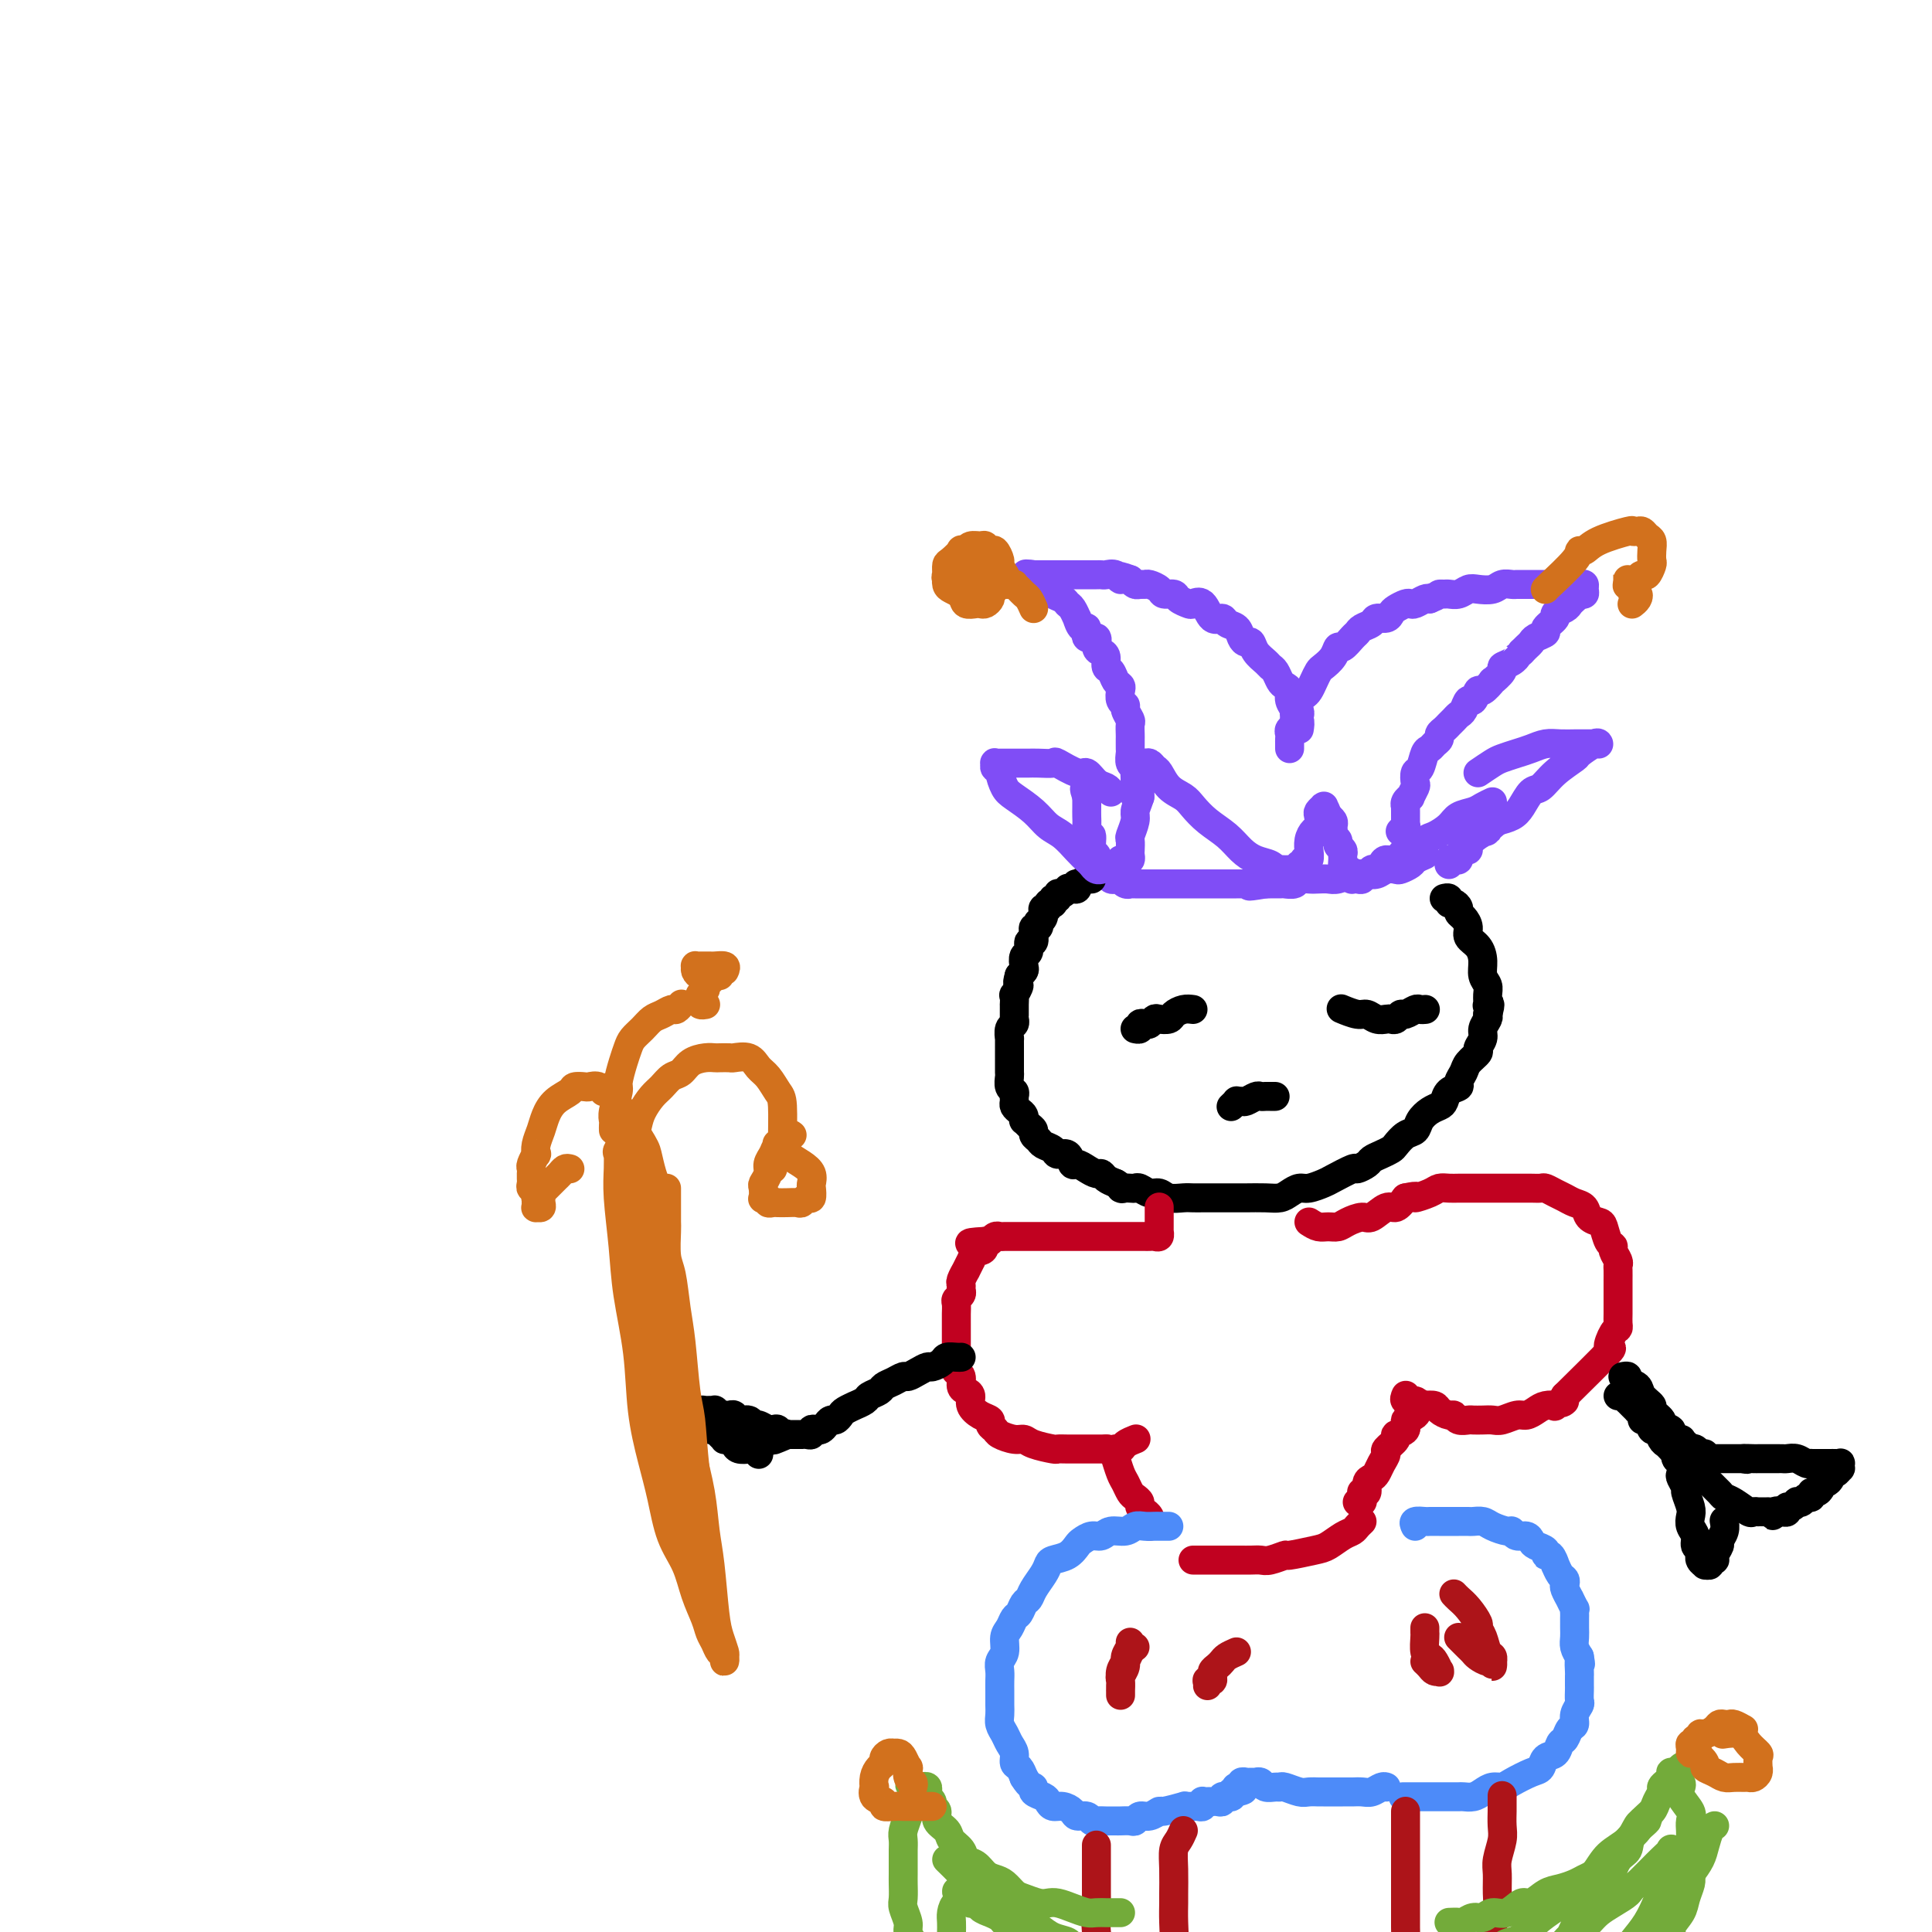 <svg viewBox='0 0 400 400' version='1.1' xmlns='http://www.w3.org/2000/svg' xmlns:xlink='http://www.w3.org/1999/xlink'><g fill='none' stroke='#804DF6' stroke-width='6' stroke-linecap='round' stroke-linejoin='round'><path d='M269,151c0.122,-0.750 0.244,-1.500 0,-2c-0.244,-0.500 -0.853,-0.750 -1,-1c-0.147,-0.250 0.168,-0.500 0,-1c-0.168,-0.500 -0.818,-1.251 -1,-2c-0.182,-0.749 0.106,-1.496 0,-2c-0.106,-0.504 -0.605,-0.764 -1,-1c-0.395,-0.236 -0.687,-0.447 -1,-1c-0.313,-0.553 -0.647,-1.448 -1,-2c-0.353,-0.552 -0.724,-0.760 -1,-1c-0.276,-0.240 -0.455,-0.511 -1,-1c-0.545,-0.489 -1.454,-1.196 -2,-2c-0.546,-0.804 -0.728,-1.707 -1,-2c-0.272,-0.293 -0.635,0.022 -1,0c-0.365,-0.022 -0.731,-0.381 -1,-1c-0.269,-0.619 -0.442,-1.498 -1,-2c-0.558,-0.502 -1.501,-0.628 -2,-1c-0.499,-0.372 -0.552,-0.989 -1,-1c-0.448,-0.011 -1.290,0.583 -2,0c-0.710,-0.583 -1.288,-2.342 -2,-3c-0.712,-0.658 -1.557,-0.214 -2,0c-0.443,0.214 -0.485,0.198 -1,0c-0.515,-0.198 -1.504,-0.579 -2,-1c-0.496,-0.421 -0.500,-0.883 -1,-1c-0.500,-0.117 -1.496,0.112 -2,0c-0.504,-0.112 -0.516,-0.565 -1,-1c-0.484,-0.435 -1.439,-0.851 -2,-1c-0.561,-0.149 -0.728,-0.030 -1,0c-0.272,0.030 -0.650,-0.031 -1,0c-0.350,0.031 -0.671,0.152 -1,0c-0.329,-0.152 -0.664,-0.576 -1,-1'/><path d='M234,120c-3.824,-1.486 -2.386,-0.202 -2,0c0.386,0.202 -0.282,-0.678 -1,-1c-0.718,-0.322 -1.488,-0.086 -2,0c-0.512,0.086 -0.766,0.023 -1,0c-0.234,-0.023 -0.448,-0.006 -1,0c-0.552,0.006 -1.443,0.002 -2,0c-0.557,-0.002 -0.779,-0.000 -1,0c-0.221,0.000 -0.441,0.000 -1,0c-0.559,-0.000 -1.455,-0.000 -2,0c-0.545,0.000 -0.737,0.000 -1,0c-0.263,-0.000 -0.596,-0.000 -1,0c-0.404,0.000 -0.878,0.000 -1,0c-0.122,-0.000 0.108,-0.000 0,0c-0.108,0.000 -0.555,0.000 -1,0c-0.445,-0.000 -0.889,-0.000 -1,0c-0.111,0.000 0.109,0.000 0,0c-0.109,-0.000 -0.549,-0.000 -1,0c-0.451,0.000 -0.915,0.000 -1,0c-0.085,-0.000 0.208,-0.000 0,0c-0.208,0.000 -0.917,0.000 -1,0c-0.083,-0.000 0.458,-0.000 1,0'/><path d='M214,119c-3.138,-0.220 -0.982,-0.270 0,0c0.982,0.270 0.789,0.860 1,1c0.211,0.140 0.825,-0.170 1,0c0.175,0.170 -0.090,0.819 0,1c0.090,0.181 0.535,-0.106 1,0c0.465,0.106 0.950,0.604 1,1c0.050,0.396 -0.337,0.689 0,1c0.337,0.311 1.396,0.642 2,1c0.604,0.358 0.753,0.745 1,1c0.247,0.255 0.592,0.378 1,1c0.408,0.622 0.878,1.744 1,2c0.122,0.256 -0.103,-0.354 0,0c0.103,0.354 0.535,1.671 1,2c0.465,0.329 0.965,-0.329 1,0c0.035,0.329 -0.393,1.645 0,2c0.393,0.355 1.607,-0.252 2,0c0.393,0.252 -0.035,1.362 0,2c0.035,0.638 0.534,0.805 1,1c0.466,0.195 0.899,0.420 1,1c0.101,0.580 -0.130,1.516 0,2c0.130,0.484 0.622,0.514 1,1c0.378,0.486 0.641,1.426 1,2c0.359,0.574 0.813,0.783 1,1c0.187,0.217 0.106,0.443 0,1c-0.106,0.557 -0.239,1.443 0,2c0.239,0.557 0.849,0.783 1,1c0.151,0.217 -0.156,0.425 0,1c0.156,0.575 0.774,1.516 1,2c0.226,0.484 0.061,0.511 0,1c-0.061,0.489 -0.016,1.439 0,2c0.016,0.561 0.003,0.731 0,1c-0.003,0.269 0.003,0.635 0,1c-0.003,0.365 -0.015,0.728 0,1c0.015,0.272 0.057,0.454 0,1c-0.057,0.546 -0.211,1.455 0,2c0.211,0.545 0.789,0.724 1,1c0.211,0.276 0.057,0.648 0,1c-0.057,0.352 -0.015,0.686 0,1c0.015,0.314 0.004,0.610 0,1c-0.004,0.390 -0.001,0.875 0,1c0.001,0.125 0.000,-0.110 0,0c-0.000,0.110 -0.000,0.566 0,1c0.000,0.434 0.000,0.848 0,1c-0.000,0.152 -0.000,0.044 0,0c0.000,-0.044 0.000,-0.022 0,0'/><path d='M267,155c0.002,-0.333 0.005,-0.667 0,-1c-0.005,-0.333 -0.016,-0.667 0,-1c0.016,-0.333 0.061,-0.667 0,-1c-0.061,-0.333 -0.226,-0.666 0,-1c0.226,-0.334 0.844,-0.671 1,-1c0.156,-0.329 -0.152,-0.652 0,-1c0.152,-0.348 0.762,-0.723 1,-1c0.238,-0.277 0.105,-0.458 0,-1c-0.105,-0.542 -0.183,-1.444 0,-2c0.183,-0.556 0.625,-0.764 1,-1c0.375,-0.236 0.681,-0.499 1,-1c0.319,-0.501 0.649,-1.238 1,-2c0.351,-0.762 0.723,-1.547 1,-2c0.277,-0.453 0.459,-0.573 1,-1c0.541,-0.427 1.441,-1.161 2,-2c0.559,-0.839 0.779,-1.783 1,-2c0.221,-0.217 0.445,0.293 1,0c0.555,-0.293 1.443,-1.389 2,-2c0.557,-0.611 0.783,-0.737 1,-1c0.217,-0.263 0.426,-0.662 1,-1c0.574,-0.338 1.515,-0.615 2,-1c0.485,-0.385 0.515,-0.877 1,-1c0.485,-0.123 1.426,0.125 2,0c0.574,-0.125 0.783,-0.621 1,-1c0.217,-0.379 0.443,-0.641 1,-1c0.557,-0.359 1.445,-0.814 2,-1c0.555,-0.186 0.778,-0.101 1,0c0.222,0.101 0.444,0.220 1,0c0.556,-0.220 1.444,-0.777 2,-1c0.556,-0.223 0.778,-0.111 1,0'/><path d='M296,124c2.103,-0.846 1.862,-0.963 2,-1c0.138,-0.037 0.655,0.004 1,0c0.345,-0.004 0.519,-0.053 1,0c0.481,0.053 1.269,0.206 2,0c0.731,-0.206 1.404,-0.773 2,-1c0.596,-0.227 1.116,-0.113 2,0c0.884,0.113 2.134,0.227 3,0c0.866,-0.227 1.348,-0.793 2,-1c0.652,-0.207 1.474,-0.056 2,0c0.526,0.056 0.756,0.015 1,0c0.244,-0.015 0.503,-0.004 1,0c0.497,0.004 1.232,0.001 2,0c0.768,-0.001 1.569,-0.000 2,0c0.431,0.000 0.493,0.000 1,0c0.507,-0.000 1.459,-0.000 2,0c0.541,0.000 0.671,0.000 1,0c0.329,-0.000 0.858,-0.000 1,0c0.142,0.000 -0.103,0.000 0,0c0.103,-0.000 0.553,-0.001 1,0c0.447,0.001 0.890,0.003 1,0c0.110,-0.003 -0.113,-0.011 0,0c0.113,0.011 0.562,0.042 1,0c0.438,-0.042 0.864,-0.156 1,0c0.136,0.156 -0.019,0.581 0,1c0.019,0.419 0.212,0.833 0,1c-0.212,0.167 -0.829,0.086 -1,0c-0.171,-0.086 0.104,-0.177 0,0c-0.104,0.177 -0.586,0.624 -1,1c-0.414,0.376 -0.760,0.682 -1,1c-0.240,0.318 -0.374,0.649 -1,1c-0.626,0.351 -1.744,0.724 -2,1c-0.256,0.276 0.349,0.455 0,1c-0.349,0.545 -1.652,1.455 -2,2c-0.348,0.545 0.257,0.723 0,1c-0.257,0.277 -1.378,0.651 -2,1c-0.622,0.349 -0.744,0.671 -1,1c-0.256,0.329 -0.644,0.665 -1,1c-0.356,0.335 -0.678,0.667 -1,1'/><path d='M315,135c-2.212,2.037 -1.242,1.128 -1,1c0.242,-0.128 -0.245,0.524 -1,1c-0.755,0.476 -1.778,0.777 -2,1c-0.222,0.223 0.358,0.369 0,1c-0.358,0.631 -1.654,1.746 -2,2c-0.346,0.254 0.258,-0.354 0,0c-0.258,0.354 -1.379,1.671 -2,2c-0.621,0.329 -0.744,-0.329 -1,0c-0.256,0.329 -0.646,1.646 -1,2c-0.354,0.354 -0.672,-0.256 -1,0c-0.328,0.256 -0.665,1.378 -1,2c-0.335,0.622 -0.668,0.744 -1,1c-0.332,0.256 -0.662,0.646 -1,1c-0.338,0.354 -0.682,0.672 -1,1c-0.318,0.328 -0.610,0.666 -1,1c-0.390,0.334 -0.878,0.665 -1,1c-0.122,0.335 0.122,0.675 0,1c-0.122,0.325 -0.611,0.635 -1,1c-0.389,0.365 -0.679,0.784 -1,1c-0.321,0.216 -0.673,0.227 -1,1c-0.327,0.773 -0.627,2.306 -1,3c-0.373,0.694 -0.817,0.549 -1,1c-0.183,0.451 -0.105,1.497 0,2c0.105,0.503 0.238,0.465 0,1c-0.238,0.535 -0.849,1.645 -1,2c-0.151,0.355 0.156,-0.046 0,0c-0.156,0.046 -0.774,0.538 -1,1c-0.226,0.462 -0.061,0.894 0,1c0.061,0.106 0.016,-0.112 0,0c-0.016,0.112 -0.005,0.556 0,1c0.005,0.444 0.002,0.889 0,1c-0.002,0.111 -0.004,-0.110 0,0c0.004,0.110 0.015,0.552 0,1c-0.015,0.448 -0.056,0.904 0,1c0.056,0.096 0.207,-0.166 0,0c-0.207,0.166 -0.774,0.762 -1,1c-0.226,0.238 -0.113,0.119 0,0'/><path d='M295,177c-0.788,0.339 -1.576,0.678 -2,1c-0.424,0.322 -0.483,0.626 -1,1c-0.517,0.374 -1.490,0.818 -2,1c-0.510,0.182 -0.556,0.102 -1,0c-0.444,-0.102 -1.287,-0.224 -2,0c-0.713,0.224 -1.297,0.796 -2,1c-0.703,0.204 -1.525,0.041 -2,0c-0.475,-0.041 -0.603,0.042 -1,0c-0.397,-0.042 -1.065,-0.207 -2,0c-0.935,0.207 -2.138,0.787 -3,1c-0.862,0.213 -1.381,0.061 -2,0c-0.619,-0.061 -1.336,-0.030 -2,0c-0.664,0.030 -1.276,0.061 -2,0c-0.724,-0.061 -1.560,-0.212 -2,0c-0.440,0.212 -0.485,0.789 -1,1c-0.515,0.211 -1.499,0.057 -2,0c-0.501,-0.057 -0.520,-0.015 -1,0c-0.480,0.015 -1.423,0.004 -2,0c-0.577,-0.004 -0.789,-0.002 -1,0'/><path d='M262,183c-5.510,0.928 -2.784,0.249 -2,0c0.784,-0.249 -0.372,-0.067 -1,0c-0.628,0.067 -0.727,0.018 -1,0c-0.273,-0.018 -0.721,-0.005 -1,0c-0.279,0.005 -0.389,0.001 -1,0c-0.611,-0.001 -1.722,-0.000 -2,0c-0.278,0.000 0.277,0.000 0,0c-0.277,-0.000 -1.387,-0.000 -2,0c-0.613,0.000 -0.728,0.000 -1,0c-0.272,-0.000 -0.702,-0.000 -1,0c-0.298,0.000 -0.465,0.000 -1,0c-0.535,-0.000 -1.438,-0.000 -2,0c-0.562,0.000 -0.784,0.000 -1,0c-0.216,-0.000 -0.425,0.000 -1,0c-0.575,-0.000 -1.516,-0.000 -2,0c-0.484,0.000 -0.511,0.000 -1,0c-0.489,-0.000 -1.442,-0.000 -2,0c-0.558,0.000 -0.723,0.000 -1,0c-0.277,-0.000 -0.665,-0.000 -1,0c-0.335,0.000 -0.615,0.000 -1,0c-0.385,-0.000 -0.873,-0.000 -1,0c-0.127,0.000 0.107,0.001 0,0c-0.107,-0.001 -0.554,-0.004 -1,0c-0.446,0.004 -0.889,0.015 -1,0c-0.111,-0.015 0.111,-0.057 0,0c-0.111,0.057 -0.554,0.212 -1,0c-0.446,-0.212 -0.894,-0.793 -1,-1c-0.106,-0.207 0.129,-0.040 0,0c-0.129,0.040 -0.622,-0.046 -1,0c-0.378,0.046 -0.640,0.223 -1,0c-0.360,-0.223 -0.818,-0.847 -1,-1c-0.182,-0.153 -0.087,0.165 0,0c0.087,-0.165 0.167,-0.814 0,-1c-0.167,-0.186 -0.579,0.090 -1,0c-0.421,-0.090 -0.849,-0.547 -1,-1c-0.151,-0.453 -0.025,-0.904 0,-1c0.025,-0.096 -0.050,0.162 0,0c0.050,-0.162 0.224,-0.743 0,-1c-0.224,-0.257 -0.844,-0.190 -1,-1c-0.156,-0.810 0.154,-2.496 0,-3c-0.154,-0.504 -0.773,0.173 -1,0c-0.227,-0.173 -0.061,-1.195 0,-2c0.061,-0.805 0.016,-1.391 0,-2c-0.016,-0.609 -0.004,-1.241 0,-2c0.004,-0.759 0.001,-1.645 0,-2c-0.001,-0.355 -0.001,-0.177 0,0'/><path d='M225,165c-0.929,-2.798 -0.250,-1.292 0,-1c0.250,0.292 0.071,-0.631 0,-1c-0.071,-0.369 -0.036,-0.185 0,0'/></g>
<g fill='none' stroke='#000000' stroke-width='6' stroke-linecap='round' stroke-linejoin='round'><path d='M226,182c-0.483,0.033 -0.966,0.065 -1,0c-0.034,-0.065 0.380,-0.228 0,0c-0.380,0.228 -1.556,0.846 -2,1c-0.444,0.154 -0.158,-0.154 0,0c0.158,0.154 0.187,0.772 0,1c-0.187,0.228 -0.589,0.065 -1,0c-0.411,-0.065 -0.832,-0.033 -1,0c-0.168,0.033 -0.082,0.065 0,0c0.082,-0.065 0.162,-0.229 0,0c-0.162,0.229 -0.565,0.850 -1,1c-0.435,0.150 -0.901,-0.170 -1,0c-0.099,0.170 0.171,0.830 0,1c-0.171,0.170 -0.782,-0.152 -1,0c-0.218,0.152 -0.043,0.777 0,1c0.043,0.223 -0.045,0.045 0,0c0.045,-0.045 0.222,0.045 0,0c-0.222,-0.045 -0.844,-0.223 -1,0c-0.156,0.223 0.155,0.847 0,1c-0.155,0.153 -0.777,-0.165 -1,0c-0.223,0.165 -0.046,0.814 0,1c0.046,0.186 -0.039,-0.090 0,0c0.039,0.090 0.203,0.545 0,1c-0.203,0.455 -0.772,0.911 -1,1c-0.228,0.089 -0.114,-0.189 0,0c0.114,0.189 0.228,0.843 0,1c-0.228,0.157 -0.797,-0.184 -1,0c-0.203,0.184 -0.039,0.894 0,1c0.039,0.106 -0.046,-0.390 0,0c0.046,0.390 0.222,1.666 0,2c-0.222,0.334 -0.843,-0.276 -1,0c-0.157,0.276 0.151,1.436 0,2c-0.151,0.564 -0.762,0.533 -1,1c-0.238,0.467 -0.102,1.434 0,2c0.102,0.566 0.172,0.733 0,1c-0.172,0.267 -0.586,0.633 -1,1'/><path d='M211,202c-0.713,2.333 0.005,1.667 0,2c-0.005,0.333 -0.733,1.665 -1,2c-0.267,0.335 -0.071,-0.327 0,0c0.071,0.327 0.019,1.642 0,2c-0.019,0.358 -0.004,-0.240 0,0c0.004,0.240 -0.003,1.320 0,2c0.003,0.680 0.015,0.961 0,1c-0.015,0.039 -0.057,-0.163 0,0c0.057,0.163 0.211,0.693 0,1c-0.211,0.307 -0.789,0.393 -1,1c-0.211,0.607 -0.057,1.735 0,2c0.057,0.265 0.015,-0.331 0,0c-0.015,0.331 -0.004,1.591 0,2c0.004,0.409 0.001,-0.032 0,0c-0.001,0.032 -0.000,0.537 0,1c0.000,0.463 0.000,0.882 0,1c-0.000,0.118 -0.001,-0.067 0,0c0.001,0.067 0.004,0.385 0,1c-0.004,0.615 -0.015,1.527 0,2c0.015,0.473 0.057,0.508 0,1c-0.057,0.492 -0.212,1.441 0,2c0.212,0.559 0.792,0.727 1,1c0.208,0.273 0.045,0.650 0,1c-0.045,0.350 0.026,0.672 0,1c-0.026,0.328 -0.151,0.661 0,1c0.151,0.339 0.579,0.682 1,1c0.421,0.318 0.835,0.610 1,1c0.165,0.390 0.082,0.878 0,1c-0.082,0.122 -0.162,-0.122 0,0c0.162,0.122 0.567,0.610 1,1c0.433,0.390 0.894,0.681 1,1c0.106,0.319 -0.141,0.664 0,1c0.141,0.336 0.671,0.662 1,1c0.329,0.338 0.455,0.687 1,1c0.545,0.313 1.507,0.591 2,1c0.493,0.409 0.516,0.949 1,1c0.484,0.051 1.429,-0.389 2,0c0.571,0.389 0.769,1.606 1,2c0.231,0.394 0.495,-0.035 1,0c0.505,0.035 1.251,0.534 2,1c0.749,0.466 1.500,0.898 2,1c0.500,0.102 0.750,-0.126 1,0c0.250,0.126 0.500,0.608 1,1c0.500,0.392 1.250,0.696 2,1'/><path d='M231,245c2.439,1.465 1.038,1.129 1,1c-0.038,-0.129 1.288,-0.050 2,0c0.712,0.050 0.808,0.070 1,0c0.192,-0.070 0.478,-0.229 1,0c0.522,0.229 1.280,0.846 2,1c0.720,0.154 1.400,-0.155 2,0c0.600,0.155 1.118,0.774 2,1c0.882,0.226 2.127,0.061 3,0c0.873,-0.061 1.375,-0.016 2,0c0.625,0.016 1.373,0.004 2,0c0.627,-0.004 1.133,-0.001 2,0c0.867,0.001 2.095,0.001 3,0c0.905,-0.001 1.488,-0.003 2,0c0.512,0.003 0.952,0.011 2,0c1.048,-0.011 2.702,-0.040 4,0c1.298,0.040 2.239,0.151 3,0c0.761,-0.151 1.342,-0.564 2,-1c0.658,-0.436 1.392,-0.895 2,-1c0.608,-0.105 1.089,0.144 2,0c0.911,-0.144 2.251,-0.683 3,-1c0.749,-0.317 0.907,-0.414 2,-1c1.093,-0.586 3.122,-1.663 4,-2c0.878,-0.337 0.606,0.064 1,0c0.394,-0.064 1.453,-0.593 2,-1c0.547,-0.407 0.583,-0.690 1,-1c0.417,-0.310 1.215,-0.646 2,-1c0.785,-0.354 1.558,-0.728 2,-1c0.442,-0.272 0.555,-0.444 1,-1c0.445,-0.556 1.222,-1.497 2,-2c0.778,-0.503 1.557,-0.567 2,-1c0.443,-0.433 0.551,-1.233 1,-2c0.449,-0.767 1.238,-1.501 2,-2c0.762,-0.499 1.496,-0.763 2,-1c0.504,-0.237 0.780,-0.448 1,-1c0.220,-0.552 0.386,-1.446 1,-2c0.614,-0.554 1.675,-0.768 2,-1c0.325,-0.232 -0.086,-0.481 0,-1c0.086,-0.519 0.668,-1.308 1,-2c0.332,-0.692 0.414,-1.287 1,-2c0.586,-0.713 1.677,-1.543 2,-2c0.323,-0.457 -0.124,-0.542 0,-1c0.124,-0.458 0.817,-1.288 1,-2c0.183,-0.712 -0.143,-1.307 0,-2c0.143,-0.693 0.755,-1.484 1,-2c0.245,-0.516 0.122,-0.758 0,-1'/><path d='M308,210c0.927,-2.799 0.244,-2.296 0,-2c-0.244,0.296 -0.051,0.386 0,0c0.051,-0.386 -0.041,-1.248 0,-2c0.041,-0.752 0.213,-1.395 0,-2c-0.213,-0.605 -0.813,-1.173 -1,-2c-0.187,-0.827 0.038,-1.913 0,-3c-0.038,-1.087 -0.340,-2.175 -1,-3c-0.660,-0.825 -1.679,-1.387 -2,-2c-0.321,-0.613 0.055,-1.279 0,-2c-0.055,-0.721 -0.541,-1.499 -1,-2c-0.459,-0.501 -0.893,-0.727 -1,-1c-0.107,-0.273 0.111,-0.595 0,-1c-0.111,-0.405 -0.552,-0.893 -1,-1c-0.448,-0.107 -0.904,0.167 -1,0c-0.096,-0.167 0.166,-0.776 0,-1c-0.166,-0.224 -0.762,-0.064 -1,0c-0.238,0.064 -0.119,0.032 0,0'/></g>
<g fill='none' stroke='#C10120' stroke-width='6' stroke-linecap='round' stroke-linejoin='round'><path d='M271,253c0.669,0.428 1.338,0.857 2,1c0.662,0.143 1.317,0.002 2,0c0.683,-0.002 1.394,0.135 2,0c0.606,-0.135 1.107,-0.542 2,-1c0.893,-0.458 2.179,-0.965 3,-1c0.821,-0.035 1.179,0.403 2,0c0.821,-0.403 2.106,-1.647 3,-2c0.894,-0.353 1.398,0.185 2,0c0.602,-0.185 1.301,-1.092 2,-2'/><path d='M291,248c3.391,-0.729 1.867,-0.052 2,0c0.133,0.052 1.922,-0.522 3,-1c1.078,-0.478 1.444,-0.860 2,-1c0.556,-0.140 1.304,-0.037 2,0c0.696,0.037 1.342,0.010 2,0c0.658,-0.010 1.327,-0.003 2,0c0.673,0.003 1.349,0.001 2,0c0.651,-0.001 1.277,-0.000 2,0c0.723,0.000 1.544,-0.000 2,0c0.456,0.000 0.546,0.000 1,0c0.454,-0.000 1.273,-0.001 2,0c0.727,0.001 1.364,0.003 2,0c0.636,-0.003 1.273,-0.012 2,0c0.727,0.012 1.545,0.045 2,0c0.455,-0.045 0.546,-0.168 1,0c0.454,0.168 1.272,0.626 2,1c0.728,0.374 1.364,0.664 2,1c0.636,0.336 1.270,0.718 2,1c0.730,0.282 1.557,0.464 2,1c0.443,0.536 0.501,1.425 1,2c0.499,0.575 1.439,0.836 2,1c0.561,0.164 0.743,0.233 1,1c0.257,0.767 0.591,2.233 1,3c0.409,0.767 0.894,0.834 1,1c0.106,0.166 -0.168,0.431 0,1c0.168,0.569 0.777,1.443 1,2c0.223,0.557 0.060,0.797 0,1c-0.060,0.203 -0.016,0.369 0,1c0.016,0.631 0.004,1.727 0,2c-0.004,0.273 -0.001,-0.279 0,0c0.001,0.279 0.000,1.387 0,2c-0.000,0.613 -0.000,0.731 0,1c0.000,0.269 0.001,0.689 0,1c-0.001,0.311 -0.002,0.515 0,1c0.002,0.485 0.009,1.252 0,2c-0.009,0.748 -0.034,1.476 0,2c0.034,0.524 0.128,0.845 0,1c-0.128,0.155 -0.478,0.145 -1,1c-0.522,0.855 -1.218,2.576 -1,3c0.218,0.424 1.348,-0.450 0,1c-1.348,1.450 -5.174,5.225 -9,9'/><path d='M324,289c-1.573,2.332 -0.007,1.164 0,1c0.007,-0.164 -1.545,0.678 -2,1c-0.455,0.322 0.189,0.124 0,0c-0.189,-0.124 -1.209,-0.173 -2,0c-0.791,0.173 -1.353,0.568 -2,1c-0.647,0.432 -1.380,0.900 -2,1c-0.620,0.100 -1.126,-0.169 -2,0c-0.874,0.169 -2.117,0.777 -3,1c-0.883,0.223 -1.406,0.061 -2,0c-0.594,-0.061 -1.259,-0.020 -2,0c-0.741,0.020 -1.560,0.020 -2,0c-0.440,-0.020 -0.503,-0.061 -1,0c-0.497,0.061 -1.427,0.223 -2,0c-0.573,-0.223 -0.787,-0.831 -1,-1c-0.213,-0.169 -0.425,0.099 -1,0c-0.575,-0.099 -1.515,-0.567 -2,-1c-0.485,-0.433 -0.516,-0.833 -1,-1c-0.484,-0.167 -1.422,-0.101 -2,0c-0.578,0.101 -0.796,0.237 -1,0c-0.204,-0.237 -0.395,-0.847 -1,-1c-0.605,-0.153 -1.624,0.151 -2,0c-0.376,-0.151 -0.107,-0.757 0,-1c0.107,-0.243 0.054,-0.121 0,0'/><path d='M240,250c-0.000,-0.081 -0.000,-0.163 0,0c0.000,0.163 0.000,0.569 0,1c-0.000,0.431 -0.000,0.885 0,1c0.000,0.115 0.000,-0.109 0,0c-0.000,0.109 -0.000,0.550 0,1c0.000,0.450 0.001,0.909 0,1c-0.001,0.091 -0.003,-0.186 0,0c0.003,0.186 0.012,0.834 0,1c-0.012,0.166 -0.045,-0.152 0,0c0.045,0.152 0.167,0.773 0,1c-0.167,0.227 -0.625,0.061 -1,0c-0.375,-0.061 -0.668,-0.016 -1,0c-0.332,0.016 -0.703,0.004 -1,0c-0.297,-0.004 -0.520,-0.001 -1,0c-0.480,0.001 -1.216,0.000 -2,0c-0.784,-0.000 -1.617,-0.000 -2,0c-0.383,0.000 -0.316,0.000 -1,0c-0.684,-0.000 -2.119,-0.000 -3,0c-0.881,0.000 -1.209,0.000 -2,0c-0.791,-0.000 -2.047,-0.000 -3,0c-0.953,0.000 -1.603,0.000 -2,0c-0.397,-0.000 -0.540,0.000 -1,0c-0.460,-0.000 -1.237,-0.000 -2,0c-0.763,0.000 -1.513,0.000 -2,0c-0.487,-0.000 -0.713,-0.000 -1,0c-0.287,0.000 -0.635,0.000 -1,0c-0.365,-0.000 -0.745,-0.000 -1,0c-0.255,0.000 -0.383,0.000 -1,0c-0.617,-0.000 -1.724,-0.001 -2,0c-0.276,0.001 0.277,0.004 0,0c-0.277,-0.004 -1.384,-0.015 -2,0c-0.616,0.015 -0.743,0.056 -1,0c-0.257,-0.056 -0.646,-0.207 -1,0c-0.354,0.207 -0.673,0.774 -1,1c-0.327,0.226 -0.664,0.113 -1,0'/><path d='M204,257c-5.807,0.311 -2.326,0.589 -1,1c1.326,0.411 0.495,0.955 0,1c-0.495,0.045 -0.653,-0.410 -1,0c-0.347,0.410 -0.881,1.686 -1,2c-0.119,0.314 0.178,-0.333 0,0c-0.178,0.333 -0.833,1.647 -1,2c-0.167,0.353 0.152,-0.256 0,0c-0.152,0.256 -0.777,1.378 -1,2c-0.223,0.622 -0.046,0.743 0,1c0.046,0.257 -0.040,0.650 0,1c0.040,0.350 0.207,0.657 0,1c-0.207,0.343 -0.788,0.721 -1,1c-0.212,0.279 -0.057,0.460 0,1c0.057,0.540 0.015,1.440 0,2c-0.015,0.560 -0.004,0.780 0,1c0.004,0.220 0.001,0.441 0,1c-0.001,0.559 -0.000,1.457 0,2c0.000,0.543 0.000,0.730 0,1c-0.000,0.270 -0.001,0.622 0,1c0.001,0.378 0.004,0.783 0,1c-0.004,0.217 -0.016,0.247 0,1c0.016,0.753 0.059,2.229 0,3c-0.059,0.771 -0.222,0.836 0,1c0.222,0.164 0.829,0.428 1,1c0.171,0.572 -0.092,1.452 0,2c0.092,0.548 0.540,0.763 1,1c0.460,0.237 0.931,0.497 1,1c0.069,0.503 -0.265,1.248 0,2c0.265,0.752 1.130,1.511 2,2c0.870,0.489 1.745,0.709 2,1c0.255,0.291 -0.111,0.651 0,1c0.111,0.349 0.699,0.685 1,1c0.301,0.315 0.316,0.610 1,1c0.684,0.390 2.038,0.875 3,1c0.962,0.125 1.532,-0.110 2,0c0.468,0.110 0.835,0.565 2,1c1.165,0.435 3.127,0.849 4,1c0.873,0.151 0.656,0.041 1,0c0.344,-0.041 1.248,-0.011 2,0c0.752,0.011 1.351,0.003 2,0c0.649,-0.003 1.349,-0.001 2,0c0.651,0.001 1.252,0.000 2,0c0.748,-0.000 1.642,-0.000 2,0c0.358,0.000 0.179,0.000 0,0'/><path d='M229,300c3.803,0.452 2.312,0.082 2,0c-0.312,-0.082 0.556,0.122 1,0c0.444,-0.122 0.466,-0.571 1,-1c0.534,-0.429 1.581,-0.837 2,-1c0.419,-0.163 0.209,-0.082 0,0'/><path d='M295,291c-0.375,-0.211 -0.750,-0.421 -1,0c-0.250,0.421 -0.377,1.474 -1,2c-0.623,0.526 -1.744,0.526 -2,1c-0.256,0.474 0.353,1.422 0,2c-0.353,0.578 -1.667,0.788 -2,1c-0.333,0.212 0.314,0.428 0,1c-0.314,0.572 -1.589,1.502 -2,2c-0.411,0.498 0.044,0.566 0,1c-0.044,0.434 -0.585,1.234 -1,2c-0.415,0.766 -0.703,1.498 -1,2c-0.297,0.502 -0.601,0.775 -1,1c-0.399,0.225 -0.892,0.403 -1,1c-0.108,0.597 0.168,1.614 0,2c-0.168,0.386 -0.781,0.142 -1,0c-0.219,-0.142 -0.045,-0.182 0,0c0.045,0.182 -0.040,0.585 0,1c0.040,0.415 0.203,0.843 0,1c-0.203,0.157 -0.772,0.045 -1,0c-0.228,-0.045 -0.114,-0.022 0,0'/><path d='M231,301c0.024,0.501 0.048,1.003 0,1c-0.048,-0.003 -0.168,-0.509 0,0c0.168,0.509 0.623,2.034 1,3c0.377,0.966 0.674,1.372 1,2c0.326,0.628 0.680,1.479 1,2c0.320,0.521 0.607,0.713 1,1c0.393,0.287 0.894,0.668 1,1c0.106,0.332 -0.182,0.614 0,1c0.182,0.386 0.833,0.874 1,1c0.167,0.126 -0.151,-0.111 0,0c0.151,0.111 0.773,0.569 1,1c0.227,0.431 0.061,0.834 0,1c-0.061,0.166 -0.016,0.096 0,0c0.016,-0.096 0.004,-0.218 0,0c-0.004,0.218 -0.001,0.777 0,1c0.001,0.223 0.001,0.112 0,0'/><path d='M282,315c-0.349,0.325 -0.699,0.650 -1,1c-0.301,0.350 -0.554,0.725 -1,1c-0.446,0.275 -1.083,0.451 -2,1c-0.917,0.549 -2.112,1.471 -3,2c-0.888,0.529 -1.470,0.663 -3,1c-1.530,0.337 -4.009,0.875 -5,1c-0.991,0.125 -0.493,-0.163 -1,0c-0.507,0.163 -2.019,0.776 -3,1c-0.981,0.224 -1.431,0.060 -2,0c-0.569,-0.060 -1.256,-0.016 -2,0c-0.744,0.016 -1.545,0.004 -2,0c-0.455,-0.004 -0.563,-0.001 -1,0c-0.437,0.001 -1.203,0.000 -2,0c-0.797,-0.000 -1.625,-0.000 -2,0c-0.375,0.000 -0.296,0.000 -1,0c-0.704,-0.000 -2.189,-0.000 -3,0c-0.811,0.000 -0.946,0.000 -1,0c-0.054,-0.000 -0.027,-0.000 0,0'/></g>
<g fill='none' stroke='#4D8BF9' stroke-width='6' stroke-linecap='round' stroke-linejoin='round'><path d='M293,316c-0.209,-0.423 -0.417,-0.845 0,-1c0.417,-0.155 1.460,-0.041 2,0c0.540,0.041 0.577,0.011 1,0c0.423,-0.011 1.230,-0.003 2,0c0.770,0.003 1.501,0.001 2,0c0.499,-0.001 0.767,-0.001 1,0c0.233,0.001 0.431,0.003 1,0c0.569,-0.003 1.508,-0.011 2,0c0.492,0.011 0.538,0.040 1,0c0.462,-0.040 1.341,-0.150 2,0c0.659,0.150 1.097,0.561 2,1c0.903,0.439 2.270,0.905 3,1c0.730,0.095 0.824,-0.182 1,0c0.176,0.182 0.433,0.822 1,1c0.567,0.178 1.444,-0.106 2,0c0.556,0.106 0.793,0.601 1,1c0.207,0.399 0.385,0.704 1,1c0.615,0.296 1.667,0.585 2,1c0.333,0.415 -0.051,0.955 0,1c0.051,0.045 0.539,-0.406 1,0c0.461,0.406 0.894,1.667 1,2c0.106,0.333 -0.116,-0.263 0,0c0.116,0.263 0.571,1.385 1,2c0.429,0.615 0.832,0.723 1,1c0.168,0.277 0.101,0.723 0,1c-0.101,0.277 -0.237,0.385 0,1c0.237,0.615 0.848,1.737 1,2c0.152,0.263 -0.155,-0.334 0,0c0.155,0.334 0.774,1.598 1,2c0.226,0.402 0.061,-0.058 0,0c-0.061,0.058 -0.017,0.634 0,1c0.017,0.366 0.007,0.521 0,1c-0.007,0.479 -0.012,1.283 0,2c0.012,0.717 0.042,1.347 0,2c-0.042,0.653 -0.155,1.329 0,2c0.155,0.671 0.577,1.335 1,2'/><path d='M327,343c0.464,2.593 0.124,1.076 0,1c-0.124,-0.076 -0.033,1.288 0,2c0.033,0.712 0.009,0.772 0,1c-0.009,0.228 -0.001,0.624 0,1c0.001,0.376 -0.004,0.733 0,1c0.004,0.267 0.016,0.443 0,1c-0.016,0.557 -0.060,1.496 0,2c0.060,0.504 0.223,0.573 0,1c-0.223,0.427 -0.834,1.213 -1,2c-0.166,0.787 0.111,1.577 0,2c-0.111,0.423 -0.611,0.479 -1,1c-0.389,0.521 -0.667,1.505 -1,2c-0.333,0.495 -0.720,0.499 -1,1c-0.280,0.501 -0.453,1.500 -1,2c-0.547,0.500 -1.469,0.502 -2,1c-0.531,0.498 -0.670,1.492 -1,2c-0.330,0.508 -0.851,0.531 -2,1c-1.149,0.469 -2.926,1.383 -4,2c-1.074,0.617 -1.443,0.936 -2,1c-0.557,0.064 -1.300,-0.126 -2,0c-0.700,0.126 -1.358,0.570 -2,1c-0.642,0.430 -1.269,0.847 -2,1c-0.731,0.153 -1.566,0.041 -2,0c-0.434,-0.041 -0.466,-0.011 -1,0c-0.534,0.011 -1.569,0.003 -2,0c-0.431,-0.003 -0.256,-0.001 -1,0c-0.744,0.001 -2.406,0.000 -3,0c-0.594,-0.000 -0.122,-0.000 -1,0c-0.878,0.000 -3.108,0.000 -4,0c-0.892,-0.000 -0.446,-0.000 0,0'/><path d='M242,316c-0.327,-0.001 -0.654,-0.001 -1,0c-0.346,0.001 -0.710,0.004 -1,0c-0.290,-0.004 -0.504,-0.016 -1,0c-0.496,0.016 -1.274,0.061 -2,0c-0.726,-0.061 -1.402,-0.227 -2,0c-0.598,0.227 -1.120,0.849 -2,1c-0.880,0.151 -2.119,-0.168 -3,0c-0.881,0.168 -1.404,0.822 -2,1c-0.596,0.178 -1.266,-0.121 -2,0c-0.734,0.121 -1.531,0.662 -2,1c-0.469,0.338 -0.611,0.474 -1,1c-0.389,0.526 -1.025,1.443 -2,2c-0.975,0.557 -2.289,0.755 -3,1c-0.711,0.245 -0.821,0.537 -1,1c-0.179,0.463 -0.429,1.098 -1,2c-0.571,0.902 -1.462,2.072 -2,3c-0.538,0.928 -0.721,1.614 -1,2c-0.279,0.386 -0.653,0.473 -1,1c-0.347,0.527 -0.666,1.496 -1,2c-0.334,0.504 -0.682,0.544 -1,1c-0.318,0.456 -0.607,1.330 -1,2c-0.393,0.670 -0.890,1.138 -1,2c-0.110,0.862 0.167,2.119 0,3c-0.167,0.881 -0.777,1.387 -1,2c-0.223,0.613 -0.060,1.333 0,2c0.060,0.667 0.016,1.281 0,2c-0.016,0.719 -0.005,1.544 0,2c0.005,0.456 0.004,0.545 0,1c-0.004,0.455 -0.013,1.277 0,2c0.013,0.723 0.046,1.348 0,2c-0.046,0.652 -0.171,1.330 0,2c0.171,0.670 0.637,1.330 1,2c0.363,0.670 0.622,1.348 1,2c0.378,0.652 0.874,1.278 1,2c0.126,0.722 -0.120,1.541 0,2c0.120,0.459 0.606,0.560 1,1c0.394,0.440 0.697,1.220 1,2'/><path d='M212,368c1.255,2.107 1.894,1.875 2,2c0.106,0.125 -0.320,0.607 0,1c0.320,0.393 1.385,0.696 2,1c0.615,0.304 0.780,0.607 1,1c0.220,0.393 0.497,0.875 1,1c0.503,0.125 1.234,-0.106 2,0c0.766,0.106 1.566,0.550 2,1c0.434,0.450 0.501,0.905 1,1c0.499,0.095 1.429,-0.171 2,0c0.571,0.171 0.783,0.778 1,1c0.217,0.222 0.438,0.060 1,0c0.562,-0.060 1.464,-0.016 2,0c0.536,0.016 0.707,0.005 1,0c0.293,-0.005 0.708,-0.006 1,0c0.292,0.006 0.462,0.017 1,0c0.538,-0.017 1.444,-0.061 2,0c0.556,0.061 0.761,0.228 1,0c0.239,-0.228 0.510,-0.849 1,-1c0.490,-0.151 1.199,0.170 2,0c0.801,-0.170 1.696,-0.830 2,-1c0.304,-0.170 0.019,0.151 1,0c0.981,-0.151 3.229,-0.772 4,-1c0.771,-0.228 0.066,-0.061 0,0c-0.066,0.061 0.508,0.017 1,0c0.492,-0.017 0.903,-0.008 1,0c0.097,0.008 -0.118,0.016 0,0c0.118,-0.016 0.570,-0.057 1,0c0.430,0.057 0.837,0.211 1,0c0.163,-0.211 0.081,-0.789 0,-1c-0.081,-0.211 -0.163,-0.057 0,0c0.163,0.057 0.569,0.016 1,0c0.431,-0.016 0.885,-0.008 1,0c0.115,0.008 -0.109,0.016 0,0c0.109,-0.016 0.550,-0.057 1,0c0.450,0.057 0.909,0.212 1,0c0.091,-0.212 -0.186,-0.792 0,-1c0.186,-0.208 0.833,-0.046 1,0c0.167,0.046 -0.147,-0.026 0,0c0.147,0.026 0.756,0.150 1,0c0.244,-0.150 0.122,-0.575 0,-1'/><path d='M255,371c4.250,-0.867 1.875,-0.035 1,0c-0.875,0.035 -0.250,-0.726 0,-1c0.250,-0.274 0.123,-0.059 0,0c-0.123,0.059 -0.244,-0.037 0,0c0.244,0.037 0.853,0.206 1,0c0.147,-0.206 -0.167,-0.787 0,-1c0.167,-0.213 0.814,-0.057 1,0c0.186,0.057 -0.091,0.014 0,0c0.091,-0.014 0.548,-0.000 1,0c0.452,0.000 0.898,-0.014 1,0c0.102,0.014 -0.141,0.057 0,0c0.141,-0.057 0.666,-0.212 1,0c0.334,0.212 0.478,0.793 1,1c0.522,0.207 1.424,0.041 2,0c0.576,-0.041 0.827,0.041 1,0c0.173,-0.041 0.269,-0.207 1,0c0.731,0.207 2.096,0.788 3,1c0.904,0.212 1.345,0.057 2,0c0.655,-0.057 1.524,-0.015 2,0c0.476,0.015 0.561,0.004 1,0c0.439,-0.004 1.234,-0.001 2,0c0.766,0.001 1.503,0.001 2,0c0.497,-0.001 0.752,-0.004 1,0c0.248,0.004 0.487,0.015 1,0c0.513,-0.015 1.301,-0.057 2,0c0.699,0.057 1.311,0.211 2,0c0.689,-0.211 1.455,-0.788 2,-1c0.545,-0.212 0.870,-0.061 1,0c0.130,0.061 0.065,0.030 0,0'/></g>
<g fill='none' stroke='#AD1419' stroke-width='6' stroke-linecap='round' stroke-linejoin='round'><path d='M311,372c0.001,-0.216 0.001,-0.432 0,0c-0.001,0.432 -0.004,1.512 0,2c0.004,0.488 0.015,0.384 0,1c-0.015,0.616 -0.057,1.952 0,3c0.057,1.048 0.212,1.807 0,3c-0.212,1.193 -0.793,2.821 -1,4c-0.207,1.179 -0.041,1.909 0,3c0.041,1.091 -0.041,2.542 0,4c0.041,1.458 0.207,2.921 0,4c-0.207,1.079 -0.788,1.773 -1,3c-0.212,1.227 -0.056,2.986 0,4c0.056,1.014 0.011,1.283 0,2c-0.011,0.717 0.012,1.882 0,3c-0.012,1.118 -0.059,2.190 0,3c0.059,0.810 0.222,1.357 0,2c-0.222,0.643 -0.830,1.381 -1,2c-0.170,0.619 0.098,1.119 0,2c-0.098,0.881 -0.562,2.143 -1,3c-0.438,0.857 -0.849,1.308 -1,2c-0.151,0.692 -0.043,1.626 0,2c0.043,0.374 0.022,0.187 0,0'/><path d='M291,375c0.000,0.723 0.000,1.446 0,2c-0.000,0.554 -0.000,0.938 0,2c0.000,1.062 0.000,2.801 0,4c-0.000,1.199 -0.000,1.857 0,3c0.000,1.143 0.000,2.770 0,4c-0.000,1.230 -0.001,2.063 0,3c0.001,0.937 0.004,1.979 0,3c-0.004,1.021 -0.015,2.021 0,3c0.015,0.979 0.057,1.938 0,3c-0.057,1.062 -0.212,2.227 0,3c0.212,0.773 0.793,1.155 1,2c0.207,0.845 0.041,2.153 0,3c-0.041,0.847 0.041,1.232 0,2c-0.041,0.768 -0.207,1.917 0,3c0.207,1.083 0.786,2.099 1,3c0.214,0.901 0.061,1.686 0,2c-0.061,0.314 -0.031,0.157 0,0'/><path d='M245,379c-0.309,0.702 -0.619,1.404 -1,2c-0.381,0.596 -0.834,1.085 -1,2c-0.166,0.915 -0.043,2.257 0,4c0.043,1.743 0.008,3.887 0,5c-0.008,1.113 0.012,1.196 0,2c-0.012,0.804 -0.056,2.330 0,4c0.056,1.670 0.211,3.486 0,5c-0.211,1.514 -0.789,2.728 -1,4c-0.211,1.272 -0.057,2.602 0,4c0.057,1.398 0.015,2.863 0,4c-0.015,1.137 -0.004,1.944 0,3c0.004,1.056 0.001,2.360 0,3c-0.001,0.640 -0.000,0.615 0,1c0.000,0.385 0.000,1.181 0,2c-0.000,0.819 -0.000,1.663 0,2c0.000,0.337 0.000,0.169 0,0'/><path d='M227,382c0.000,0.157 0.000,0.313 0,1c-0.000,0.687 -0.001,1.904 0,3c0.001,1.096 0.003,2.069 0,3c-0.003,0.931 -0.011,1.819 0,3c0.011,1.181 0.041,2.656 0,4c-0.041,1.344 -0.151,2.556 0,4c0.151,1.444 0.565,3.121 1,5c0.435,1.879 0.891,3.961 1,6c0.109,2.039 -0.128,4.037 0,6c0.128,1.963 0.622,3.892 1,6c0.378,2.108 0.641,4.397 1,6c0.359,1.603 0.814,2.521 1,4c0.186,1.479 0.101,3.520 0,5c-0.101,1.480 -0.220,2.398 0,3c0.220,0.602 0.777,0.886 1,1c0.223,0.114 0.111,0.057 0,0'/><path d='M301,330c0.259,0.282 0.517,0.564 1,1c0.483,0.436 1.190,1.028 2,2c0.810,0.972 1.723,2.326 2,3c0.277,0.674 -0.084,0.668 0,1c0.084,0.332 0.611,1.002 1,2c0.389,0.998 0.640,2.325 1,3c0.360,0.675 0.829,0.699 1,1c0.171,0.301 0.044,0.880 0,1c-0.044,0.120 -0.004,-0.220 0,0c0.004,0.220 -0.026,0.998 0,1c0.026,0.002 0.109,-0.773 0,-1c-0.109,-0.227 -0.410,0.094 -1,0c-0.590,-0.094 -1.468,-0.603 -2,-1c-0.532,-0.397 -0.717,-0.681 -1,-1c-0.283,-0.319 -0.663,-0.673 -1,-1c-0.337,-0.327 -0.629,-0.626 -1,-1c-0.371,-0.374 -0.820,-0.821 -1,-1c-0.180,-0.179 -0.090,-0.089 0,0'/><path d='M234,340c0.121,0.242 0.243,0.483 0,1c-0.243,0.517 -0.850,1.309 -1,2c-0.150,0.691 0.156,1.280 0,2c-0.156,0.720 -0.774,1.571 -1,2c-0.226,0.429 -0.061,0.438 0,1c0.061,0.562 0.016,1.678 0,2c-0.016,0.322 -0.004,-0.151 0,0c0.004,0.151 0.000,0.924 0,1c-0.000,0.076 0.003,-0.546 0,-1c-0.003,-0.454 -0.012,-0.741 0,-1c0.012,-0.259 0.045,-0.490 0,-1c-0.045,-0.510 -0.170,-1.300 0,-2c0.170,-0.700 0.633,-1.311 1,-2c0.367,-0.689 0.637,-1.455 1,-2c0.363,-0.545 0.818,-0.870 1,-1c0.182,-0.130 0.091,-0.065 0,0'/><path d='M295,337c-0.007,0.393 -0.013,0.787 0,1c0.013,0.213 0.046,0.247 0,1c-0.046,0.753 -0.170,2.226 0,3c0.170,0.774 0.635,0.848 1,1c0.365,0.152 0.631,0.381 1,1c0.369,0.619 0.842,1.627 1,2c0.158,0.373 0.000,0.110 0,0c-0.000,-0.110 0.157,-0.068 0,0c-0.157,0.068 -0.630,0.163 -1,0c-0.370,-0.163 -0.638,-0.582 -1,-1c-0.362,-0.418 -0.818,-0.834 -1,-1c-0.182,-0.166 -0.091,-0.083 0,0'/><path d='M256,342c-0.754,0.333 -1.507,0.666 -2,1c-0.493,0.334 -0.724,0.668 -1,1c-0.276,0.332 -0.596,0.662 -1,1c-0.404,0.338 -0.893,0.684 -1,1c-0.107,0.316 0.168,0.603 0,1c-0.168,0.397 -0.778,0.905 -1,1c-0.222,0.095 -0.056,-0.222 0,0c0.056,0.222 0.001,0.985 0,1c-0.001,0.015 0.052,-0.718 0,-1c-0.052,-0.282 -0.210,-0.114 0,0c0.210,0.114 0.788,0.174 1,0c0.212,-0.174 0.057,-0.583 0,-1c-0.057,-0.417 -0.015,-0.843 0,-1c0.015,-0.157 0.004,-0.045 0,0c-0.004,0.045 -0.002,0.022 0,0'/></g>
<g fill='none' stroke='#000000' stroke-width='6' stroke-linecap='round' stroke-linejoin='round'><path d='M336,285c0.480,-0.095 0.960,-0.190 1,0c0.040,0.190 -0.359,0.666 0,1c0.359,0.334 1.477,0.527 2,1c0.523,0.473 0.449,1.226 1,2c0.551,0.774 1.725,1.569 2,2c0.275,0.431 -0.349,0.496 0,1c0.349,0.504 1.670,1.445 2,2c0.330,0.555 -0.333,0.722 0,1c0.333,0.278 1.661,0.666 2,1c0.339,0.334 -0.312,0.615 0,1c0.312,0.385 1.585,0.874 2,1c0.415,0.126 -0.029,-0.111 0,0c0.029,0.111 0.532,0.570 1,1c0.468,0.430 0.900,0.832 1,1c0.100,0.168 -0.132,0.101 0,0c0.132,-0.101 0.626,-0.237 1,0c0.374,0.237 0.626,0.848 1,1c0.374,0.152 0.870,-0.155 1,0c0.130,0.155 -0.106,0.774 0,1c0.106,0.226 0.554,0.061 1,0c0.446,-0.061 0.889,-0.016 1,0c0.111,0.016 -0.111,0.004 0,0c0.111,-0.004 0.556,-0.001 1,0c0.444,0.001 0.888,0.000 1,0c0.112,-0.000 -0.108,-0.000 0,0c0.108,0.000 0.544,0.000 1,0c0.456,-0.000 0.930,-0.000 1,0c0.070,0.000 -0.266,0.000 0,0c0.266,-0.000 1.133,-0.000 2,0'/><path d='M361,302c1.593,0.309 0.075,0.083 0,0c-0.075,-0.083 1.293,-0.022 2,0c0.707,0.022 0.753,0.006 1,0c0.247,-0.006 0.695,-0.001 1,0c0.305,0.001 0.466,-0.001 1,0c0.534,0.001 1.442,0.004 2,0c0.558,-0.004 0.767,-0.015 1,0c0.233,0.015 0.491,0.057 1,0c0.509,-0.057 1.268,-0.211 2,0c0.732,0.211 1.435,0.789 2,1c0.565,0.211 0.991,0.057 1,0c0.009,-0.057 -0.400,-0.015 0,0c0.400,0.015 1.609,0.004 2,0c0.391,-0.004 -0.036,-0.001 0,0c0.036,0.001 0.535,0.001 1,0c0.465,-0.001 0.895,-0.001 1,0c0.105,0.001 -0.116,0.004 0,0c0.116,-0.004 0.568,-0.016 1,0c0.432,0.016 0.845,0.061 1,0c0.155,-0.061 0.052,-0.227 0,0c-0.052,0.227 -0.052,0.848 0,1c0.052,0.152 0.155,-0.166 0,0c-0.155,0.166 -0.567,0.814 -1,1c-0.433,0.186 -0.886,-0.091 -1,0c-0.114,0.091 0.110,0.550 0,1c-0.110,0.450 -0.555,0.890 -1,1c-0.445,0.110 -0.889,-0.110 -1,0c-0.111,0.110 0.111,0.550 0,1c-0.111,0.450 -0.554,0.909 -1,1c-0.446,0.091 -0.894,-0.186 -1,0c-0.106,0.186 0.130,0.833 0,1c-0.130,0.167 -0.626,-0.147 -1,0c-0.374,0.147 -0.626,0.756 -1,1c-0.374,0.244 -0.870,0.122 -1,0c-0.130,-0.122 0.106,-0.243 0,0c-0.106,0.243 -0.553,0.850 -1,1c-0.447,0.150 -0.893,-0.156 -1,0c-0.107,0.156 0.125,0.773 0,1c-0.125,0.227 -0.607,0.065 -1,0c-0.393,-0.065 -0.696,-0.032 -1,0'/><path d='M368,313c-1.968,1.547 -0.386,0.415 0,0c0.386,-0.415 -0.422,-0.111 -1,0c-0.578,0.111 -0.924,0.030 -1,0c-0.076,-0.030 0.120,-0.008 0,0c-0.120,0.008 -0.555,0.004 -1,0c-0.445,-0.004 -0.899,-0.008 -1,0c-0.101,0.008 0.152,0.027 0,0c-0.152,-0.027 -0.708,-0.101 -1,0c-0.292,0.101 -0.319,0.375 -1,0c-0.681,-0.375 -2.017,-1.400 -3,-2c-0.983,-0.600 -1.614,-0.776 -2,-1c-0.386,-0.224 -0.526,-0.497 -1,-1c-0.474,-0.503 -1.283,-1.238 -2,-2c-0.717,-0.762 -1.344,-1.552 -2,-2c-0.656,-0.448 -1.342,-0.552 -2,-1c-0.658,-0.448 -1.290,-1.238 -2,-2c-0.710,-0.762 -1.500,-1.494 -2,-2c-0.500,-0.506 -0.711,-0.784 -1,-1c-0.289,-0.216 -0.656,-0.369 -1,-1c-0.344,-0.631 -0.665,-1.741 -1,-2c-0.335,-0.259 -0.682,0.333 -1,0c-0.318,-0.333 -0.606,-1.591 -1,-2c-0.394,-0.409 -0.894,0.030 -1,0c-0.106,-0.030 0.183,-0.529 0,-1c-0.183,-0.471 -0.838,-0.915 -1,-1c-0.162,-0.085 0.167,0.188 0,0c-0.167,-0.188 -0.832,-0.839 -1,-1c-0.168,-0.161 0.162,0.167 0,0c-0.162,-0.167 -0.814,-0.829 -1,-1c-0.186,-0.171 0.094,0.150 0,0c-0.094,-0.150 -0.564,-0.771 -1,-1c-0.436,-0.229 -0.839,-0.065 -1,0c-0.161,0.065 -0.081,0.033 0,0'/><path d='M347,300c-0.111,0.789 -0.222,1.578 0,2c0.222,0.422 0.776,0.478 1,1c0.224,0.522 0.116,1.508 0,2c-0.116,0.492 -0.241,0.488 0,1c0.241,0.512 0.848,1.541 1,2c0.152,0.459 -0.151,0.349 0,1c0.151,0.651 0.758,2.062 1,3c0.242,0.938 0.121,1.403 0,2c-0.121,0.597 -0.243,1.327 0,2c0.243,0.673 0.850,1.290 1,2c0.150,0.710 -0.157,1.514 0,2c0.157,0.486 0.778,0.656 1,1c0.222,0.344 0.044,0.862 0,1c-0.044,0.138 0.045,-0.106 0,0c-0.045,0.106 -0.223,0.560 0,1c0.223,0.440 0.849,0.864 1,1c0.151,0.136 -0.171,-0.018 0,0c0.171,0.018 0.834,0.208 1,0c0.166,-0.208 -0.167,-0.815 0,-1c0.167,-0.185 0.833,0.050 1,0c0.167,-0.050 -0.165,-0.385 0,-1c0.165,-0.615 0.829,-1.510 1,-2c0.171,-0.490 -0.150,-0.575 0,-1c0.150,-0.425 0.771,-1.191 1,-2c0.229,-0.809 0.065,-1.660 0,-2c-0.065,-0.340 -0.033,-0.170 0,0'/><path d='M199,281c-0.212,0.022 -0.423,0.044 -1,0c-0.577,-0.044 -1.519,-0.153 -2,0c-0.481,0.153 -0.500,0.567 -1,1c-0.500,0.433 -1.481,0.886 -2,1c-0.519,0.114 -0.575,-0.110 -1,0c-0.425,0.110 -1.217,0.554 -2,1c-0.783,0.446 -1.557,0.893 -2,1c-0.443,0.107 -0.557,-0.126 -1,0c-0.443,0.126 -1.217,0.611 -2,1c-0.783,0.389 -1.577,0.683 -2,1c-0.423,0.317 -0.476,0.659 -1,1c-0.524,0.341 -1.520,0.683 -2,1c-0.480,0.317 -0.443,0.609 -1,1c-0.557,0.391 -1.707,0.879 -2,1c-0.293,0.121 0.272,-0.126 0,0c-0.272,0.126 -1.382,0.625 -2,1c-0.618,0.375 -0.743,0.626 -1,1c-0.257,0.374 -0.646,0.871 -1,1c-0.354,0.129 -0.673,-0.110 -1,0c-0.327,0.110 -0.661,0.569 -1,1c-0.339,0.431 -0.682,0.833 -1,1c-0.318,0.167 -0.611,0.097 -1,0c-0.389,-0.097 -0.874,-0.222 -1,0c-0.126,0.222 0.107,0.792 0,1c-0.107,0.208 -0.553,0.056 -1,0c-0.447,-0.056 -0.894,-0.015 -1,0c-0.106,0.015 0.129,0.004 0,0c-0.129,-0.004 -0.622,-0.001 -1,0c-0.378,0.001 -0.640,0.000 -1,0c-0.360,-0.000 -0.817,-0.000 -1,0c-0.183,0.000 -0.091,0.000 0,0'/><path d='M163,297c-5.731,2.459 -2.059,0.607 -1,0c1.059,-0.607 -0.493,0.029 -1,0c-0.507,-0.029 0.033,-0.725 0,-1c-0.033,-0.275 -0.638,-0.130 -1,0c-0.362,0.130 -0.482,0.246 -1,0c-0.518,-0.246 -1.434,-0.854 -2,-1c-0.566,-0.146 -0.781,0.171 -1,0c-0.219,-0.171 -0.441,-0.830 -1,-1c-0.559,-0.170 -1.456,0.150 -2,0c-0.544,-0.150 -0.737,-0.771 -1,-1c-0.263,-0.229 -0.596,-0.065 -1,0c-0.404,0.065 -0.878,0.032 -1,0c-0.122,-0.032 0.108,-0.061 0,0c-0.108,0.061 -0.553,0.213 -1,0c-0.447,-0.213 -0.894,-0.790 -1,-1c-0.106,-0.210 0.130,-0.054 0,0c-0.130,0.054 -0.624,0.004 -1,0c-0.376,-0.004 -0.633,0.038 -1,0c-0.367,-0.038 -0.844,-0.154 -1,0c-0.156,0.154 0.010,0.580 0,1c-0.010,0.420 -0.196,0.834 0,1c0.196,0.166 0.774,0.082 1,0c0.226,-0.082 0.102,-0.163 0,0c-0.102,0.163 -0.181,0.569 0,1c0.181,0.431 0.622,0.886 1,1c0.378,0.114 0.693,-0.114 1,0c0.307,0.114 0.607,0.569 1,1c0.393,0.431 0.878,0.837 1,1c0.122,0.163 -0.118,0.082 0,0c0.118,-0.082 0.595,-0.167 1,0c0.405,0.167 0.739,0.584 1,1c0.261,0.416 0.448,0.830 1,1c0.552,0.170 1.467,0.097 2,0c0.533,-0.097 0.682,-0.218 1,0c0.318,0.218 0.805,0.777 1,1c0.195,0.223 0.097,0.112 0,0'/></g>
<g fill='none' stroke='#D2711D' stroke-width='6' stroke-linecap='round' stroke-linejoin='round'><path d='M137,270c0.239,-0.104 0.478,-0.207 0,-1c-0.478,-0.793 -1.673,-2.275 -2,-4c-0.327,-1.725 0.216,-3.694 0,-6c-0.216,-2.306 -1.190,-4.950 -2,-7c-0.810,-2.050 -1.457,-3.505 -2,-5c-0.543,-1.495 -0.983,-3.029 -1,-4c-0.017,-0.971 0.388,-1.380 0,-2c-0.388,-0.620 -1.568,-1.450 -2,-2c-0.432,-0.550 -0.116,-0.819 0,-1c0.116,-0.181 0.030,-0.272 0,0c-0.030,0.272 -0.005,0.908 0,1c0.005,0.092 -0.011,-0.361 0,0c0.011,0.361 0.048,1.536 0,3c-0.048,1.464 -0.183,3.216 0,6c0.183,2.784 0.682,6.598 1,10c0.318,3.402 0.456,6.391 1,10c0.544,3.609 1.496,7.836 2,12c0.504,4.164 0.562,8.264 1,12c0.438,3.736 1.258,7.107 2,10c0.742,2.893 1.407,5.310 2,8c0.593,2.690 1.114,5.655 2,8c0.886,2.345 2.135,4.070 3,6c0.865,1.930 1.345,4.065 2,6c0.655,1.935 1.486,3.670 2,5c0.514,1.330 0.712,2.256 1,3c0.288,0.744 0.665,1.306 1,2c0.335,0.694 0.626,1.519 1,2c0.374,0.481 0.829,0.618 1,1c0.171,0.382 0.057,1.010 0,1c-0.057,-0.010 -0.057,-0.658 0,-1c0.057,-0.342 0.170,-0.377 0,-1c-0.170,-0.623 -0.622,-1.833 -1,-3c-0.378,-1.167 -0.682,-2.292 -1,-5c-0.318,-2.708 -0.652,-6.998 -1,-10c-0.348,-3.002 -0.712,-4.715 -1,-7c-0.288,-2.285 -0.500,-5.141 -1,-8c-0.500,-2.859 -1.289,-5.722 -2,-9c-0.711,-3.278 -1.345,-6.971 -2,-11c-0.655,-4.029 -1.330,-8.392 -2,-12c-0.670,-3.608 -1.334,-6.459 -2,-9c-0.666,-2.541 -1.333,-4.770 -2,-7'/><path d='M135,261c-2.122,-13.400 -0.426,-6.400 0,-4c0.426,2.400 -0.419,0.199 -1,-1c-0.581,-1.199 -0.898,-1.398 -1,-2c-0.102,-0.602 0.011,-1.608 0,-2c-0.011,-0.392 -0.145,-0.171 0,0c0.145,0.171 0.568,0.291 1,1c0.432,0.709 0.874,2.007 1,4c0.126,1.993 -0.064,4.680 0,8c0.064,3.320 0.383,7.271 1,11c0.617,3.729 1.531,7.234 2,11c0.469,3.766 0.493,7.791 1,11c0.507,3.209 1.499,5.602 2,8c0.501,2.398 0.512,4.802 1,7c0.488,2.198 1.451,4.189 2,6c0.549,1.811 0.682,3.441 1,5c0.318,1.559 0.821,3.045 1,4c0.179,0.955 0.034,1.377 0,2c-0.034,0.623 0.043,1.447 0,2c-0.043,0.553 -0.207,0.836 0,1c0.207,0.164 0.783,0.209 1,0c0.217,-0.209 0.074,-0.673 0,-1c-0.074,-0.327 -0.079,-0.516 0,-1c0.079,-0.484 0.243,-1.263 0,-2c-0.243,-0.737 -0.891,-1.433 -1,-2c-0.109,-0.567 0.322,-1.003 0,-5c-0.322,-3.997 -1.396,-11.553 -2,-17c-0.604,-5.447 -0.739,-8.786 -1,-11c-0.261,-2.214 -0.648,-3.304 -1,-6c-0.352,-2.696 -0.669,-6.999 -1,-10c-0.331,-3.001 -0.677,-4.700 -1,-7c-0.323,-2.300 -0.622,-5.199 -1,-7c-0.378,-1.801 -0.833,-2.503 -1,-4c-0.167,-1.497 -0.045,-3.788 0,-5c0.045,-1.212 0.012,-1.344 0,-2c-0.012,-0.656 -0.003,-1.836 0,-3c0.003,-1.164 0.001,-2.313 0,-3c-0.001,-0.687 -0.000,-0.910 0,-1c0.000,-0.090 0.000,-0.045 0,0'/><path d='M136,250c0.006,0.182 0.012,0.365 0,0c-0.012,-0.365 -0.044,-1.277 0,-2c0.044,-0.723 0.162,-1.258 0,-2c-0.162,-0.742 -0.603,-1.693 -1,-3c-0.397,-1.307 -0.749,-2.971 -1,-4c-0.251,-1.029 -0.400,-1.425 -2,-4c-1.600,-2.575 -4.651,-7.331 -6,-9c-1.349,-1.669 -0.996,-0.252 -1,0c-0.004,0.252 -0.367,-0.662 -1,-1c-0.633,-0.338 -1.538,-0.099 -2,0c-0.462,0.099 -0.481,0.060 -1,0c-0.519,-0.060 -1.539,-0.140 -2,0c-0.461,0.140 -0.362,0.502 -1,1c-0.638,0.498 -2.014,1.133 -3,2c-0.986,0.867 -1.584,1.968 -2,3c-0.416,1.032 -0.651,1.996 -1,3c-0.349,1.004 -0.811,2.047 -1,3c-0.189,0.953 -0.103,1.814 0,2c0.103,0.186 0.224,-0.305 0,0c-0.224,0.305 -0.792,1.405 -1,2c-0.208,0.595 -0.055,0.684 0,1c0.055,0.316 0.014,0.859 0,1c-0.014,0.141 0.000,-0.121 0,0c-0.000,0.121 -0.015,0.625 0,1c0.015,0.375 0.060,0.622 0,1c-0.060,0.378 -0.226,0.886 0,1c0.226,0.114 0.844,-0.165 1,0c0.156,0.165 -0.150,0.775 0,1c0.150,0.225 0.757,0.064 1,0c0.243,-0.064 0.121,-0.032 0,0'/><path d='M130,246c0.002,0.178 0.003,0.355 0,0c-0.003,-0.355 -0.012,-1.243 0,-2c0.012,-0.757 0.044,-1.385 0,-2c-0.044,-0.615 -0.163,-1.218 0,-2c0.163,-0.782 0.610,-1.742 1,-3c0.390,-1.258 0.723,-2.813 1,-4c0.277,-1.187 0.497,-2.005 1,-3c0.503,-0.995 1.289,-2.168 2,-3c0.711,-0.832 1.349,-1.323 2,-2c0.651,-0.677 1.316,-1.540 2,-2c0.684,-0.460 1.386,-0.515 2,-1c0.614,-0.485 1.138,-1.398 2,-2c0.862,-0.602 2.060,-0.893 3,-1c0.940,-0.107 1.620,-0.030 2,0c0.380,0.030 0.458,0.014 1,0c0.542,-0.014 1.549,-0.027 2,0c0.451,0.027 0.348,0.094 1,0c0.652,-0.094 2.059,-0.350 3,0c0.941,0.350 1.415,1.307 2,2c0.585,0.693 1.282,1.123 2,2c0.718,0.877 1.458,2.202 2,3c0.542,0.798 0.888,1.068 1,3c0.112,1.932 -0.008,5.527 0,7c0.008,1.473 0.146,0.826 0,1c-0.146,0.174 -0.575,1.170 -1,2c-0.425,0.830 -0.845,1.493 -1,2c-0.155,0.507 -0.044,0.859 0,1c0.044,0.141 0.022,0.070 0,0'/><path d='M164,235c-0.218,-0.179 -0.436,-0.358 -1,0c-0.564,0.358 -1.475,1.252 -2,2c-0.525,0.748 -0.662,1.351 -1,2c-0.338,0.649 -0.875,1.344 -1,2c-0.125,0.656 0.162,1.272 0,2c-0.162,0.728 -0.771,1.567 -1,2c-0.229,0.433 -0.076,0.460 0,1c0.076,0.540 0.076,1.595 0,2c-0.076,0.405 -0.228,0.161 0,0c0.228,-0.161 0.837,-0.239 1,0c0.163,0.239 -0.121,0.796 0,1c0.121,0.204 0.648,0.056 1,0c0.352,-0.056 0.528,-0.019 1,0c0.472,0.019 1.241,0.021 2,0c0.759,-0.021 1.510,-0.065 2,0c0.490,0.065 0.719,0.240 1,0c0.281,-0.240 0.612,-0.893 1,-1c0.388,-0.107 0.831,0.333 1,0c0.169,-0.333 0.064,-1.440 0,-2c-0.064,-0.560 -0.088,-0.574 0,-1c0.088,-0.426 0.286,-1.263 0,-2c-0.286,-0.737 -1.056,-1.373 -2,-2c-0.944,-0.627 -2.062,-1.246 -3,-2c-0.938,-0.754 -1.697,-1.644 -2,-2c-0.303,-0.356 -0.152,-0.178 0,0'/><path d='M118,242c-0.333,-0.089 -0.667,-0.179 -1,0c-0.333,0.179 -0.666,0.625 -1,1c-0.334,0.375 -0.668,0.679 -1,1c-0.332,0.321 -0.663,0.660 -1,1c-0.337,0.340 -0.679,0.682 -1,1c-0.321,0.318 -0.622,0.611 -1,1c-0.378,0.389 -0.834,0.875 -1,1c-0.166,0.125 -0.041,-0.109 0,0c0.041,0.109 -0.003,0.562 0,1c0.003,0.438 0.053,0.859 0,1c-0.053,0.141 -0.210,0.000 0,0c0.210,-0.000 0.788,0.140 1,0c0.212,-0.140 0.057,-0.560 0,-1c-0.057,-0.440 -0.015,-0.902 0,-1c0.015,-0.098 0.004,0.166 0,0c-0.004,-0.166 -0.001,-0.762 0,-1c0.001,-0.238 0.001,-0.119 0,0'/><path d='M127,234c-0.009,-0.340 -0.017,-0.680 0,-1c0.017,-0.320 0.060,-0.620 0,-1c-0.060,-0.380 -0.223,-0.840 0,-2c0.223,-1.160 0.833,-3.021 1,-4c0.167,-0.979 -0.107,-1.077 0,-2c0.107,-0.923 0.595,-2.671 1,-4c0.405,-1.329 0.727,-2.240 1,-3c0.273,-0.760 0.497,-1.371 1,-2c0.503,-0.629 1.286,-1.278 2,-2c0.714,-0.722 1.358,-1.518 2,-2c0.642,-0.482 1.283,-0.651 2,-1c0.717,-0.349 1.512,-0.877 2,-1c0.488,-0.123 0.670,0.159 1,0c0.330,-0.159 0.809,-0.760 1,-1c0.191,-0.240 0.096,-0.120 0,0'/><path d='M214,126c-0.331,-0.754 -0.662,-1.509 -1,-2c-0.338,-0.491 -0.682,-0.720 -1,-1c-0.318,-0.280 -0.610,-0.611 -1,-1c-0.390,-0.389 -0.879,-0.836 -1,-1c-0.121,-0.164 0.125,-0.044 0,0c-0.125,0.044 -0.621,0.012 -1,0c-0.379,-0.012 -0.642,-0.004 -1,0c-0.358,0.004 -0.813,0.005 -1,0c-0.187,-0.005 -0.106,-0.017 0,0c0.106,0.017 0.239,0.062 0,0c-0.239,-0.062 -0.849,-0.229 -1,0c-0.151,0.229 0.156,0.856 0,1c-0.156,0.144 -0.774,-0.194 -1,0c-0.226,0.194 -0.060,0.920 0,1c0.060,0.080 0.013,-0.485 0,-1c-0.013,-0.515 0.007,-0.979 0,-1c-0.007,-0.021 -0.040,0.401 0,0c0.040,-0.401 0.151,-1.624 0,-2c-0.151,-0.376 -0.566,0.095 -1,0c-0.434,-0.095 -0.886,-0.756 -1,-1c-0.114,-0.244 0.110,-0.070 0,0c-0.110,0.070 -0.555,0.035 -1,0'/><path d='M202,118c-2.083,-1.000 -1.290,0.502 -1,1c0.290,0.498 0.077,-0.006 0,0c-0.077,0.006 -0.018,0.524 0,1c0.018,0.476 -0.006,0.912 0,1c0.006,0.088 0.040,-0.172 0,0c-0.040,0.172 -0.155,0.775 0,1c0.155,0.225 0.581,0.072 1,0c0.419,-0.072 0.830,-0.061 1,0c0.170,0.061 0.098,0.174 0,0c-0.098,-0.174 -0.222,-0.635 0,-1c0.222,-0.365 0.792,-0.634 1,-1c0.208,-0.366 0.056,-0.829 0,-1c-0.056,-0.171 -0.016,-0.049 0,0c0.016,0.049 0.008,0.024 0,0'/><path d='M208,120c-0.032,-0.480 -0.064,-0.959 0,-1c0.064,-0.041 0.225,0.358 0,0c-0.225,-0.358 -0.834,-1.473 -1,-2c-0.166,-0.527 0.111,-0.467 0,-1c-0.111,-0.533 -0.611,-1.660 -1,-2c-0.389,-0.340 -0.668,0.108 -1,0c-0.332,-0.108 -0.719,-0.773 -1,-1c-0.281,-0.227 -0.457,-0.016 -1,0c-0.543,0.016 -1.455,-0.165 -2,0c-0.545,0.165 -0.724,0.674 -1,1c-0.276,0.326 -0.649,0.469 -1,1c-0.351,0.531 -0.679,1.452 -1,2c-0.321,0.548 -0.633,0.724 -1,1c-0.367,0.276 -0.789,0.652 -1,1c-0.211,0.348 -0.211,0.668 0,1c0.211,0.332 0.634,0.677 1,1c0.366,0.323 0.676,0.622 1,1c0.324,0.378 0.663,0.833 1,1c0.337,0.167 0.672,0.047 1,0c0.328,-0.047 0.647,-0.021 1,0c0.353,0.021 0.738,0.036 1,0c0.262,-0.036 0.400,-0.122 1,0c0.600,0.122 1.663,0.454 2,0c0.337,-0.454 -0.052,-1.694 0,-2c0.052,-0.306 0.547,0.322 1,0c0.453,-0.322 0.866,-1.596 1,-2c0.134,-0.404 -0.009,0.060 0,0c0.009,-0.060 0.171,-0.643 0,-1c-0.171,-0.357 -0.674,-0.488 -1,-1c-0.326,-0.512 -0.473,-1.405 -1,-2c-0.527,-0.595 -1.432,-0.893 -2,-1c-0.568,-0.107 -0.800,-0.022 -1,0c-0.200,0.022 -0.369,-0.020 -1,0c-0.631,0.020 -1.724,0.102 -2,0c-0.276,-0.102 0.265,-0.389 0,0c-0.265,0.389 -1.337,1.452 -2,2c-0.663,0.548 -0.918,0.581 -1,1c-0.082,0.419 0.009,1.226 0,2c-0.009,0.774 -0.118,1.516 0,2c0.118,0.484 0.462,0.710 1,1c0.538,0.290 1.269,0.645 2,1'/><path d='M199,123c0.582,1.071 0.538,1.748 1,2c0.462,0.252 1.430,0.079 2,0c0.570,-0.079 0.741,-0.063 1,0c0.259,0.063 0.605,0.173 1,0c0.395,-0.173 0.839,-0.629 1,-1c0.161,-0.371 0.040,-0.659 0,-1c-0.040,-0.341 -0.001,-0.736 0,-1c0.001,-0.264 -0.038,-0.396 0,-1c0.038,-0.604 0.154,-1.678 0,-2c-0.154,-0.322 -0.577,0.110 -1,0c-0.423,-0.110 -0.845,-0.760 -1,-1c-0.155,-0.240 -0.044,-0.068 0,0c0.044,0.068 0.022,0.034 0,0'/><path d='M320,122c-0.118,0.080 -0.236,0.159 1,-1c1.236,-1.159 3.828,-3.558 5,-5c1.172,-1.442 0.926,-1.928 1,-2c0.074,-0.072 0.468,0.268 1,0c0.532,-0.268 1.203,-1.144 3,-2c1.797,-0.856 4.719,-1.690 6,-2c1.281,-0.310 0.921,-0.095 1,0c0.079,0.095 0.595,0.070 1,0c0.405,-0.070 0.697,-0.183 1,0c0.303,0.183 0.618,0.664 1,1c0.382,0.336 0.831,0.529 1,1c0.169,0.471 0.057,1.222 0,2c-0.057,0.778 -0.058,1.584 0,2c0.058,0.416 0.174,0.441 0,1c-0.174,0.559 -0.638,1.652 -1,2c-0.362,0.348 -0.623,-0.050 -1,0c-0.377,0.050 -0.872,0.549 -1,1c-0.128,0.451 0.109,0.854 0,1c-0.109,0.146 -0.565,0.037 -1,0c-0.435,-0.037 -0.849,-0.000 -1,0c-0.151,0.000 -0.041,-0.035 0,0c0.041,0.035 0.011,0.142 0,0c-0.011,-0.142 -0.003,-0.533 0,-1c0.003,-0.467 0.001,-1.010 0,-1c-0.001,0.010 -0.000,0.574 0,1c0.000,0.426 0.000,0.713 0,1'/><path d='M337,121c-0.532,0.649 0.638,-0.229 1,0c0.362,0.229 -0.085,1.564 0,2c0.085,0.436 0.703,-0.027 1,0c0.297,0.027 0.272,0.546 0,1c-0.272,0.454 -0.792,0.844 -1,1c-0.208,0.156 -0.104,0.078 0,0'/></g>
<g fill='none' stroke='#000000' stroke-width='6' stroke-linecap='round' stroke-linejoin='round'><path d='M295,209c0.097,-0.009 0.195,-0.017 0,0c-0.195,0.017 -0.682,0.061 -1,0c-0.318,-0.061 -0.467,-0.226 -1,0c-0.533,0.226 -1.452,0.845 -2,1c-0.548,0.155 -0.727,-0.154 -1,0c-0.273,0.154 -0.640,0.769 -1,1c-0.360,0.231 -0.714,0.077 -1,0c-0.286,-0.077 -0.504,-0.077 -1,0c-0.496,0.077 -1.268,0.231 -2,0c-0.732,-0.231 -1.423,-0.845 -2,-1c-0.577,-0.155 -1.040,0.151 -2,0c-0.960,-0.151 -2.417,-0.757 -3,-1c-0.583,-0.243 -0.291,-0.121 0,0'/><path d='M247,209c-0.635,-0.083 -1.269,-0.167 -2,0c-0.731,0.167 -1.558,0.584 -2,1c-0.442,0.416 -0.499,0.830 -1,1c-0.501,0.170 -1.445,0.097 -2,0c-0.555,-0.097 -0.722,-0.218 -1,0c-0.278,0.218 -0.667,0.777 -1,1c-0.333,0.223 -0.611,0.112 -1,0c-0.389,-0.112 -0.888,-0.226 -1,0c-0.112,0.226 0.162,0.792 0,1c-0.162,0.208 -0.761,0.060 -1,0c-0.239,-0.060 -0.120,-0.030 0,0'/><path d='M264,227c-0.336,0.002 -0.671,0.004 -1,0c-0.329,-0.004 -0.651,-0.015 -1,0c-0.349,0.015 -0.724,0.057 -1,0c-0.276,-0.057 -0.451,-0.212 -1,0c-0.549,0.212 -1.471,0.793 -2,1c-0.529,0.207 -0.664,0.042 -1,0c-0.336,-0.042 -0.874,0.040 -1,0c-0.126,-0.040 0.158,-0.203 0,0c-0.158,0.203 -0.760,0.772 -1,1c-0.240,0.228 -0.120,0.114 0,0'/></g>
<g fill='none' stroke='#804DF6' stroke-width='6' stroke-linecap='round' stroke-linejoin='round'><path d='M306,160c1.113,-0.756 2.227,-1.513 3,-2c0.773,-0.487 1.207,-0.705 2,-1c0.793,-0.295 1.946,-0.668 3,-1c1.054,-0.332 2.009,-0.625 3,-1c0.991,-0.375 2.019,-0.833 3,-1c0.981,-0.167 1.916,-0.045 3,0c1.084,0.045 2.319,0.012 3,0c0.681,-0.012 0.809,-0.003 1,0c0.191,0.003 0.444,0.001 1,0c0.556,-0.001 1.416,-0.002 2,0c0.584,0.002 0.891,0.008 1,0c0.109,-0.008 0.018,-0.029 0,0c-0.018,0.029 0.035,0.107 0,0c-0.035,-0.107 -0.159,-0.400 -1,0c-0.841,0.400 -2.399,1.492 -3,2c-0.601,0.508 -0.244,0.433 -1,1c-0.756,0.567 -2.624,1.777 -4,3c-1.376,1.223 -2.258,2.460 -3,3c-0.742,0.540 -1.343,0.382 -2,1c-0.657,0.618 -1.369,2.013 -2,3c-0.631,0.987 -1.180,1.568 -2,2c-0.820,0.432 -1.910,0.716 -3,1'/><path d='M310,170c-3.459,2.895 -2.106,2.134 -2,2c0.106,-0.134 -1.033,0.359 -2,1c-0.967,0.641 -1.761,1.429 -2,2c-0.239,0.571 0.077,0.924 0,1c-0.077,0.076 -0.546,-0.124 -1,0c-0.454,0.124 -0.892,0.573 -1,1c-0.108,0.427 0.115,0.833 0,1c-0.115,0.167 -0.567,0.096 -1,0c-0.433,-0.096 -0.847,-0.218 -1,0c-0.153,0.218 -0.044,0.777 0,1c0.044,0.223 0.022,0.112 0,0'/><path d='M230,164c-0.249,-0.374 -0.498,-0.749 -1,-1c-0.502,-0.251 -1.256,-0.379 -2,-1c-0.744,-0.621 -1.477,-1.736 -2,-2c-0.523,-0.264 -0.837,0.321 -2,0c-1.163,-0.321 -3.175,-1.550 -4,-2c-0.825,-0.450 -0.462,-0.121 -1,0c-0.538,0.121 -1.975,0.032 -3,0c-1.025,-0.032 -1.636,-0.009 -2,0c-0.364,0.009 -0.480,0.002 -1,0c-0.520,-0.002 -1.445,-0.001 -2,0c-0.555,0.001 -0.741,0.000 -1,0c-0.259,-0.000 -0.591,-0.001 -1,0c-0.409,0.001 -0.895,0.004 -1,0c-0.105,-0.004 0.172,-0.015 0,0c-0.172,0.015 -0.793,0.058 -1,0c-0.207,-0.058 -0.000,-0.216 0,0c0.000,0.216 -0.206,0.805 0,1c0.206,0.195 0.824,-0.006 1,0c0.176,0.006 -0.091,0.218 0,1c0.091,0.782 0.541,2.134 1,3c0.459,0.866 0.927,1.247 2,2c1.073,0.753 2.749,1.879 4,3c1.251,1.121 2.075,2.236 3,3c0.925,0.764 1.949,1.175 3,2c1.051,0.825 2.128,2.063 3,3c0.872,0.937 1.540,1.571 2,2c0.460,0.429 0.711,0.651 1,1c0.289,0.349 0.616,0.825 1,1c0.384,0.175 0.824,0.050 1,0c0.176,-0.050 0.088,-0.025 0,0'/><path d='M309,166c-0.699,0.328 -1.398,0.655 -2,1c-0.602,0.345 -1.106,0.707 -2,1c-0.894,0.293 -2.179,0.517 -3,1c-0.821,0.483 -1.179,1.223 -2,2c-0.821,0.777 -2.107,1.589 -3,2c-0.893,0.411 -1.395,0.421 -2,1c-0.605,0.579 -1.314,1.727 -2,2c-0.686,0.273 -1.350,-0.329 -2,0c-0.650,0.329 -1.288,1.590 -2,2c-0.712,0.410 -1.500,-0.030 -2,0c-0.500,0.030 -0.712,0.529 -1,1c-0.288,0.471 -0.651,0.915 -1,1c-0.349,0.085 -0.685,-0.187 -1,0c-0.315,0.187 -0.610,0.835 -1,1c-0.390,0.165 -0.875,-0.151 -1,0c-0.125,0.151 0.111,0.770 0,1c-0.111,0.230 -0.568,0.071 -1,0c-0.432,-0.071 -0.837,-0.056 -1,0c-0.163,0.056 -0.082,0.152 0,0c0.082,-0.152 0.165,-0.551 0,-1c-0.165,-0.449 -0.579,-0.946 -1,-1c-0.421,-0.054 -0.849,0.336 -1,0c-0.151,-0.336 -0.025,-1.400 0,-2c0.025,-0.600 -0.050,-0.738 0,-1c0.050,-0.262 0.224,-0.647 0,-1c-0.224,-0.353 -0.845,-0.672 -1,-1c-0.155,-0.328 0.156,-0.665 0,-1c-0.156,-0.335 -0.777,-0.668 -1,-1c-0.223,-0.332 -0.046,-0.664 0,-1c0.046,-0.336 -0.039,-0.678 0,-1c0.039,-0.322 0.203,-0.625 0,-1c-0.203,-0.375 -0.772,-0.821 -1,-1c-0.228,-0.179 -0.114,-0.089 0,0'/><path d='M275,169c-0.996,-2.468 -0.985,-2.138 -1,-2c-0.015,0.138 -0.056,0.082 0,0c0.056,-0.082 0.208,-0.191 0,0c-0.208,0.191 -0.778,0.684 -1,1c-0.222,0.316 -0.098,0.457 0,1c0.098,0.543 0.170,1.488 0,2c-0.170,0.512 -0.580,0.590 -1,1c-0.420,0.410 -0.849,1.152 -1,2c-0.151,0.848 -0.026,1.800 0,2c0.026,0.200 -0.049,-0.354 0,0c0.049,0.354 0.222,1.615 0,2c-0.222,0.385 -0.841,-0.107 -1,0c-0.159,0.107 0.140,0.814 0,1c-0.140,0.186 -0.718,-0.150 -1,0c-0.282,0.150 -0.266,0.784 0,1c0.266,0.216 0.784,0.014 0,0c-0.784,-0.014 -2.869,0.159 -4,0c-1.131,-0.159 -1.306,-0.650 -2,-1c-0.694,-0.350 -1.905,-0.559 -3,-1c-1.095,-0.441 -2.074,-1.116 -3,-2c-0.926,-0.884 -1.799,-1.979 -3,-3c-1.201,-1.021 -2.731,-1.969 -4,-3c-1.269,-1.031 -2.276,-2.146 -3,-3c-0.724,-0.854 -1.164,-1.448 -2,-2c-0.836,-0.552 -2.069,-1.062 -3,-2c-0.931,-0.938 -1.560,-2.305 -2,-3c-0.440,-0.695 -0.692,-0.719 -1,-1c-0.308,-0.281 -0.671,-0.820 -1,-1c-0.329,-0.180 -0.624,-0.000 -1,0c-0.376,0.000 -0.833,-0.180 -1,0c-0.167,0.180 -0.045,0.718 0,1c0.045,0.282 0.012,0.307 0,1c-0.012,0.693 -0.003,2.055 0,3c0.003,0.945 0.002,1.472 0,2'/><path d='M236,165c-0.552,1.688 -0.933,2.406 -1,3c-0.067,0.594 0.178,1.062 0,2c-0.178,0.938 -0.779,2.346 -1,3c-0.221,0.654 -0.062,0.553 0,1c0.062,0.447 0.027,1.440 0,2c-0.027,0.560 -0.046,0.686 0,1c0.046,0.314 0.156,0.816 0,1c-0.156,0.184 -0.578,0.049 -1,0c-0.422,-0.049 -0.844,-0.013 -1,0c-0.156,0.013 -0.044,0.004 0,0c0.044,-0.004 0.022,-0.002 0,0'/></g>
<g fill='none' stroke='#D2711D' stroke-width='6' stroke-linecap='round' stroke-linejoin='round'><path d='M150,201c0.203,-0.423 0.405,-0.845 0,-1c-0.405,-0.155 -1.419,-0.041 -2,0c-0.581,0.041 -0.730,0.010 -1,0c-0.270,-0.010 -0.662,0.000 -1,0c-0.338,-0.000 -0.624,-0.010 -1,0c-0.376,0.010 -0.843,0.041 -1,0c-0.157,-0.041 -0.004,-0.155 0,0c0.004,0.155 -0.140,0.577 0,1c0.140,0.423 0.563,0.845 1,1c0.437,0.155 0.886,0.041 1,0c0.114,-0.041 -0.108,-0.011 0,0c0.108,0.011 0.547,0.003 1,0c0.453,-0.003 0.921,-0.002 1,0c0.079,0.002 -0.230,0.005 0,0c0.230,-0.005 1.000,-0.016 1,0c-0.000,0.016 -0.771,0.060 -1,0c-0.229,-0.060 0.083,-0.224 0,0c-0.083,0.224 -0.562,0.834 -1,1c-0.438,0.166 -0.835,-0.114 -1,0c-0.165,0.114 -0.096,0.622 0,1c0.096,0.378 0.221,0.627 0,1c-0.221,0.373 -0.787,0.870 -1,1c-0.213,0.130 -0.071,-0.109 0,0c0.071,0.109 0.072,0.565 0,1c-0.072,0.435 -0.215,0.849 0,1c0.215,0.151 0.789,0.041 1,0c0.211,-0.041 0.060,-0.012 0,0c-0.060,0.012 -0.030,0.006 0,0'/></g>
<g fill='none' stroke='#73AB3A' stroke-width='6' stroke-linecap='round' stroke-linejoin='round'><path d='M232,396c-0.326,0.000 -0.653,0.001 -1,0c-0.347,-0.001 -0.715,-0.003 -1,0c-0.285,0.003 -0.489,0.011 -1,0c-0.511,-0.011 -1.330,-0.042 -2,0c-0.670,0.042 -1.190,0.156 -2,0c-0.810,-0.156 -1.912,-0.581 -3,-1c-1.088,-0.419 -2.164,-0.832 -3,-1c-0.836,-0.168 -1.431,-0.090 -2,0c-0.569,0.090 -1.111,0.193 -2,0c-0.889,-0.193 -2.125,-0.680 -3,-1c-0.875,-0.320 -1.389,-0.471 -2,-1c-0.611,-0.529 -1.320,-1.436 -2,-2c-0.680,-0.564 -1.333,-0.784 -2,-1c-0.667,-0.216 -1.349,-0.428 -2,-1c-0.651,-0.572 -1.272,-1.504 -2,-2c-0.728,-0.496 -1.562,-0.555 -2,-1c-0.438,-0.445 -0.480,-1.275 -1,-2c-0.520,-0.725 -1.516,-1.346 -2,-2c-0.484,-0.654 -0.454,-1.341 -1,-2c-0.546,-0.659 -1.667,-1.291 -2,-2c-0.333,-0.709 0.121,-1.497 0,-2c-0.121,-0.503 -0.817,-0.723 -1,-1c-0.183,-0.277 0.147,-0.613 0,-1c-0.147,-0.387 -0.771,-0.825 -1,-1c-0.229,-0.175 -0.064,-0.086 0,0c0.064,0.086 0.028,0.169 0,0c-0.028,-0.169 -0.049,-0.592 0,-1c0.049,-0.408 0.167,-0.802 0,-1c-0.167,-0.198 -0.619,-0.199 -1,0c-0.381,0.199 -0.690,0.600 -1,1'/><path d='M190,371c-3.355,-3.277 -0.741,-0.470 0,1c0.741,1.470 -0.390,1.601 -1,2c-0.610,0.399 -0.699,1.064 -1,2c-0.301,0.936 -0.813,2.142 -1,3c-0.187,0.858 -0.050,1.370 0,2c0.050,0.630 0.014,1.380 0,2c-0.014,0.620 -0.005,1.109 0,2c0.005,0.891 0.005,2.182 0,3c-0.005,0.818 -0.016,1.163 0,2c0.016,0.837 0.060,2.165 0,3c-0.060,0.835 -0.223,1.178 0,2c0.223,0.822 0.833,2.122 1,3c0.167,0.878 -0.109,1.334 0,2c0.109,0.666 0.603,1.541 1,2c0.397,0.459 0.698,0.500 1,1c0.302,0.500 0.604,1.457 1,2c0.396,0.543 0.884,0.671 1,1c0.116,0.329 -0.140,0.859 0,1c0.140,0.141 0.677,-0.107 1,0c0.323,0.107 0.433,0.567 1,1c0.567,0.433 1.591,0.838 2,1c0.409,0.162 0.205,0.081 0,0'/><path d='M300,398c0.779,-0.033 1.559,-0.066 2,0c0.441,0.066 0.544,0.230 1,0c0.456,-0.230 1.267,-0.854 2,-1c0.733,-0.146 1.389,0.187 2,0c0.611,-0.187 1.178,-0.894 2,-1c0.822,-0.106 1.900,0.389 3,0c1.100,-0.389 2.224,-1.662 3,-2c0.776,-0.338 1.205,0.260 2,0c0.795,-0.260 1.957,-1.379 3,-2c1.043,-0.621 1.966,-0.743 3,-1c1.034,-0.257 2.178,-0.650 3,-1c0.822,-0.350 1.323,-0.657 2,-1c0.677,-0.343 1.530,-0.721 2,-1c0.470,-0.279 0.559,-0.459 1,-1c0.441,-0.541 1.236,-1.443 2,-2c0.764,-0.557 1.499,-0.768 2,-1c0.501,-0.232 0.768,-0.485 1,-1c0.232,-0.515 0.429,-1.293 1,-2c0.571,-0.707 1.516,-1.345 2,-2c0.484,-0.655 0.507,-1.327 1,-2c0.493,-0.673 1.455,-1.346 2,-2c0.545,-0.654 0.671,-1.288 1,-2c0.329,-0.712 0.859,-1.501 1,-2c0.141,-0.499 -0.106,-0.708 0,-1c0.106,-0.292 0.567,-0.667 1,-1c0.433,-0.333 0.838,-0.625 1,-1c0.162,-0.375 0.082,-0.832 0,-1c-0.082,-0.168 -0.166,-0.048 0,0c0.166,0.048 0.583,0.024 1,0'/><path d='M347,367c2.646,-3.009 0.759,-0.031 0,1c-0.759,1.031 -0.392,0.114 0,0c0.392,-0.114 0.809,0.574 1,1c0.191,0.426 0.156,0.589 0,1c-0.156,0.411 -0.434,1.069 0,2c0.434,0.931 1.580,2.137 2,3c0.420,0.863 0.112,1.385 0,2c-0.112,0.615 -0.030,1.323 0,2c0.030,0.677 0.009,1.321 0,2c-0.009,0.679 -0.006,1.392 0,2c0.006,0.608 0.014,1.110 0,2c-0.014,0.890 -0.050,2.168 0,3c0.050,0.832 0.187,1.220 0,2c-0.187,0.780 -0.698,1.953 -1,3c-0.302,1.047 -0.396,1.969 -1,3c-0.604,1.031 -1.719,2.173 -2,3c-0.281,0.827 0.272,1.340 0,2c-0.272,0.660 -1.368,1.469 -2,2c-0.632,0.531 -0.799,0.786 -1,1c-0.201,0.214 -0.435,0.387 -1,1c-0.565,0.613 -1.461,1.667 -2,2c-0.539,0.333 -0.721,-0.055 -1,0c-0.279,0.055 -0.656,0.553 -1,1c-0.344,0.447 -0.656,0.841 -1,1c-0.344,0.159 -0.719,0.081 -1,0c-0.281,-0.081 -0.467,-0.166 -1,0c-0.533,0.166 -1.413,0.583 -2,1c-0.587,0.417 -0.882,0.833 -1,1c-0.118,0.167 -0.059,0.083 0,0'/><path d='M355,378c-0.327,0.155 -0.655,0.309 -1,1c-0.345,0.691 -0.709,1.918 -1,3c-0.291,1.082 -0.511,2.019 -1,3c-0.489,0.981 -1.248,2.006 -2,3c-0.752,0.994 -1.496,1.957 -2,3c-0.504,1.043 -0.768,2.165 -1,3c-0.232,0.835 -0.432,1.383 -1,2c-0.568,0.617 -1.503,1.302 -2,2c-0.497,0.698 -0.556,1.409 -1,2c-0.444,0.591 -1.275,1.060 -2,2c-0.725,0.940 -1.346,2.349 -2,3c-0.654,0.651 -1.343,0.543 -2,1c-0.657,0.457 -1.283,1.479 -2,2c-0.717,0.521 -1.524,0.541 -2,1c-0.476,0.459 -0.620,1.359 -1,2c-0.380,0.641 -0.997,1.025 -1,1c-0.003,-0.025 0.607,-0.459 1,-1c0.393,-0.541 0.567,-1.188 1,-2c0.433,-0.812 1.123,-1.788 2,-3c0.877,-1.212 1.942,-2.662 3,-4c1.058,-1.338 2.111,-2.566 3,-4c0.889,-1.434 1.614,-3.074 2,-4c0.386,-0.926 0.433,-1.137 1,-2c0.567,-0.863 1.654,-2.379 2,-3c0.346,-0.621 -0.049,-0.349 0,-1c0.049,-0.651 0.541,-2.227 1,-3c0.459,-0.773 0.885,-0.745 1,-1c0.115,-0.255 -0.080,-0.794 0,-1c0.080,-0.206 0.437,-0.078 0,0c-0.437,0.078 -1.667,0.107 -2,0c-0.333,-0.107 0.230,-0.348 0,0c-0.230,0.348 -1.254,1.286 -2,2c-0.746,0.714 -1.213,1.204 -2,2c-0.787,0.796 -1.893,1.898 -3,3'/><path d='M339,390c-1.551,1.131 -1.427,1.458 -2,2c-0.573,0.542 -1.841,1.298 -3,2c-1.159,0.702 -2.208,1.350 -3,2c-0.792,0.650 -1.326,1.302 -2,2c-0.674,0.698 -1.488,1.441 -2,2c-0.512,0.559 -0.723,0.934 -1,1c-0.277,0.066 -0.619,-0.176 -1,0c-0.381,0.176 -0.801,0.771 -1,1c-0.199,0.229 -0.177,0.092 0,0c0.177,-0.092 0.508,-0.140 1,-1c0.492,-0.860 1.144,-2.533 2,-4c0.856,-1.467 1.914,-2.727 3,-4c1.086,-1.273 2.198,-2.559 3,-4c0.802,-1.441 1.293,-3.037 2,-4c0.707,-0.963 1.630,-1.292 2,-2c0.370,-0.708 0.188,-1.796 1,-3c0.812,-1.204 2.620,-2.524 3,-3c0.380,-0.476 -0.668,-0.109 -1,0c-0.332,0.109 0.050,-0.040 0,0c-0.050,0.040 -0.533,0.268 -1,1c-0.467,0.732 -0.918,1.967 -2,3c-1.082,1.033 -2.796,1.865 -4,3c-1.204,1.135 -1.898,2.574 -3,4c-1.102,1.426 -2.613,2.841 -4,4c-1.387,1.159 -2.652,2.064 -4,3c-1.348,0.936 -2.781,1.905 -4,3c-1.219,1.095 -2.225,2.317 -3,3c-0.775,0.683 -1.320,0.827 -2,1c-0.680,0.173 -1.495,0.376 -2,1c-0.505,0.624 -0.699,1.670 -1,2c-0.301,0.330 -0.708,-0.055 -1,0c-0.292,0.055 -0.471,0.551 -1,1c-0.529,0.449 -1.410,0.852 -2,1c-0.590,0.148 -0.890,0.040 -1,0c-0.110,-0.040 -0.032,-0.011 0,0c0.032,0.011 0.016,0.006 0,0'/><path d='M196,385c1.002,0.976 2.004,1.952 3,3c0.996,1.048 1.985,2.167 3,3c1.015,0.833 2.056,1.379 3,2c0.944,0.621 1.791,1.318 3,2c1.209,0.682 2.782,1.349 4,2c1.218,0.651 2.082,1.285 3,2c0.918,0.715 1.889,1.512 3,2c1.111,0.488 2.360,0.667 3,1c0.640,0.333 0.670,0.821 1,1c0.330,0.179 0.958,0.048 1,0c0.042,-0.048 -0.503,-0.012 -1,0c-0.497,0.012 -0.947,-0.000 -1,0c-0.053,0.000 0.291,0.012 0,0c-0.291,-0.012 -1.218,-0.048 -2,0c-0.782,0.048 -1.418,0.182 -2,0c-0.582,-0.182 -1.110,-0.678 -2,-1c-0.890,-0.322 -2.141,-0.468 -3,-1c-0.859,-0.532 -1.324,-1.448 -2,-2c-0.676,-0.552 -1.562,-0.739 -2,-1c-0.438,-0.261 -0.428,-0.595 -1,-1c-0.572,-0.405 -1.725,-0.879 -2,-1c-0.275,-0.121 0.329,0.112 0,0c-0.329,-0.112 -1.590,-0.570 -2,-1c-0.410,-0.430 0.030,-0.832 0,-1c-0.030,-0.168 -0.529,-0.101 -1,0c-0.471,0.101 -0.913,0.237 -1,0c-0.087,-0.237 0.183,-0.847 0,-1c-0.183,-0.153 -0.818,0.151 -1,0c-0.182,-0.151 0.091,-0.757 0,-1c-0.091,-0.243 -0.545,-0.121 -1,0'/><path d='M199,392c-1.967,-1.201 -0.383,0.298 0,1c0.383,0.702 -0.433,0.607 -1,1c-0.567,0.393 -0.884,1.274 -1,2c-0.116,0.726 -0.031,1.299 0,2c0.031,0.701 0.008,1.532 0,2c-0.008,0.468 -0.002,0.573 0,1c0.002,0.427 0.001,1.176 0,2c-0.001,0.824 -0.000,1.723 0,2c0.000,0.277 0.000,-0.070 0,0c-0.000,0.070 -0.000,0.555 0,1c0.000,0.445 0.000,0.851 0,1c-0.000,0.149 -0.000,0.043 0,0c0.000,-0.043 0.000,-0.021 0,0'/></g>
<g fill='none' stroke='#D2711D' stroke-width='6' stroke-linecap='round' stroke-linejoin='round'><path d='M361,358c-0.755,-0.421 -1.511,-0.842 -2,-1c-0.489,-0.158 -0.712,-0.052 -1,0c-0.288,0.052 -0.642,0.051 -1,0c-0.358,-0.051 -0.722,-0.153 -1,0c-0.278,0.153 -0.471,0.562 -1,1c-0.529,0.438 -1.395,0.906 -2,1c-0.605,0.094 -0.951,-0.186 -1,0c-0.049,0.186 0.197,0.837 0,1c-0.197,0.163 -0.838,-0.162 -1,0c-0.162,0.162 0.154,0.812 0,1c-0.154,0.188 -0.780,-0.087 -1,0c-0.220,0.087 -0.036,0.534 0,1c0.036,0.466 -0.075,0.951 0,1c0.075,0.049 0.338,-0.337 1,0c0.662,0.337 1.724,1.397 2,2c0.276,0.603 -0.235,0.750 0,1c0.235,0.250 1.215,0.603 2,1c0.785,0.397 1.376,0.839 2,1c0.624,0.161 1.281,0.040 2,0c0.719,-0.040 1.499,-0.001 2,0c0.501,0.001 0.723,-0.036 1,0c0.277,0.036 0.610,0.146 1,0c0.390,-0.146 0.838,-0.549 1,-1c0.162,-0.451 0.037,-0.949 0,-1c-0.037,-0.051 0.014,0.347 0,0c-0.014,-0.347 -0.092,-1.438 0,-2c0.092,-0.562 0.353,-0.595 0,-1c-0.353,-0.405 -1.322,-1.181 -2,-2c-0.678,-0.819 -1.067,-1.682 -2,-2c-0.933,-0.318 -2.409,-0.091 -3,0c-0.591,0.091 -0.295,0.045 0,0'/><path d='M189,370c0.111,-0.374 0.223,-0.748 0,-1c-0.223,-0.252 -0.780,-0.383 -1,-1c-0.220,-0.617 -0.101,-1.721 0,-2c0.101,-0.279 0.186,0.265 0,0c-0.186,-0.265 -0.641,-1.340 -1,-2c-0.359,-0.660 -0.622,-0.906 -1,-1c-0.378,-0.094 -0.871,-0.036 -1,0c-0.129,0.036 0.106,0.050 0,0c-0.106,-0.050 -0.554,-0.166 -1,0c-0.446,0.166 -0.890,0.613 -1,1c-0.110,0.387 0.115,0.715 0,1c-0.115,0.285 -0.569,0.528 -1,1c-0.431,0.472 -0.840,1.173 -1,2c-0.160,0.827 -0.073,1.781 0,2c0.073,0.219 0.130,-0.295 0,0c-0.130,0.295 -0.448,1.400 0,2c0.448,0.600 1.663,0.697 2,1c0.337,0.303 -0.204,0.813 0,1c0.204,0.187 1.154,0.050 2,0c0.846,-0.050 1.588,-0.013 2,0c0.412,0.013 0.492,0.004 1,0c0.508,-0.004 1.443,-0.001 2,0c0.557,0.001 0.737,0.000 1,0c0.263,-0.000 0.609,-0.000 1,0c0.391,0.000 0.826,0.000 1,0c0.174,-0.000 0.087,-0.000 0,0'/></g>
</svg>